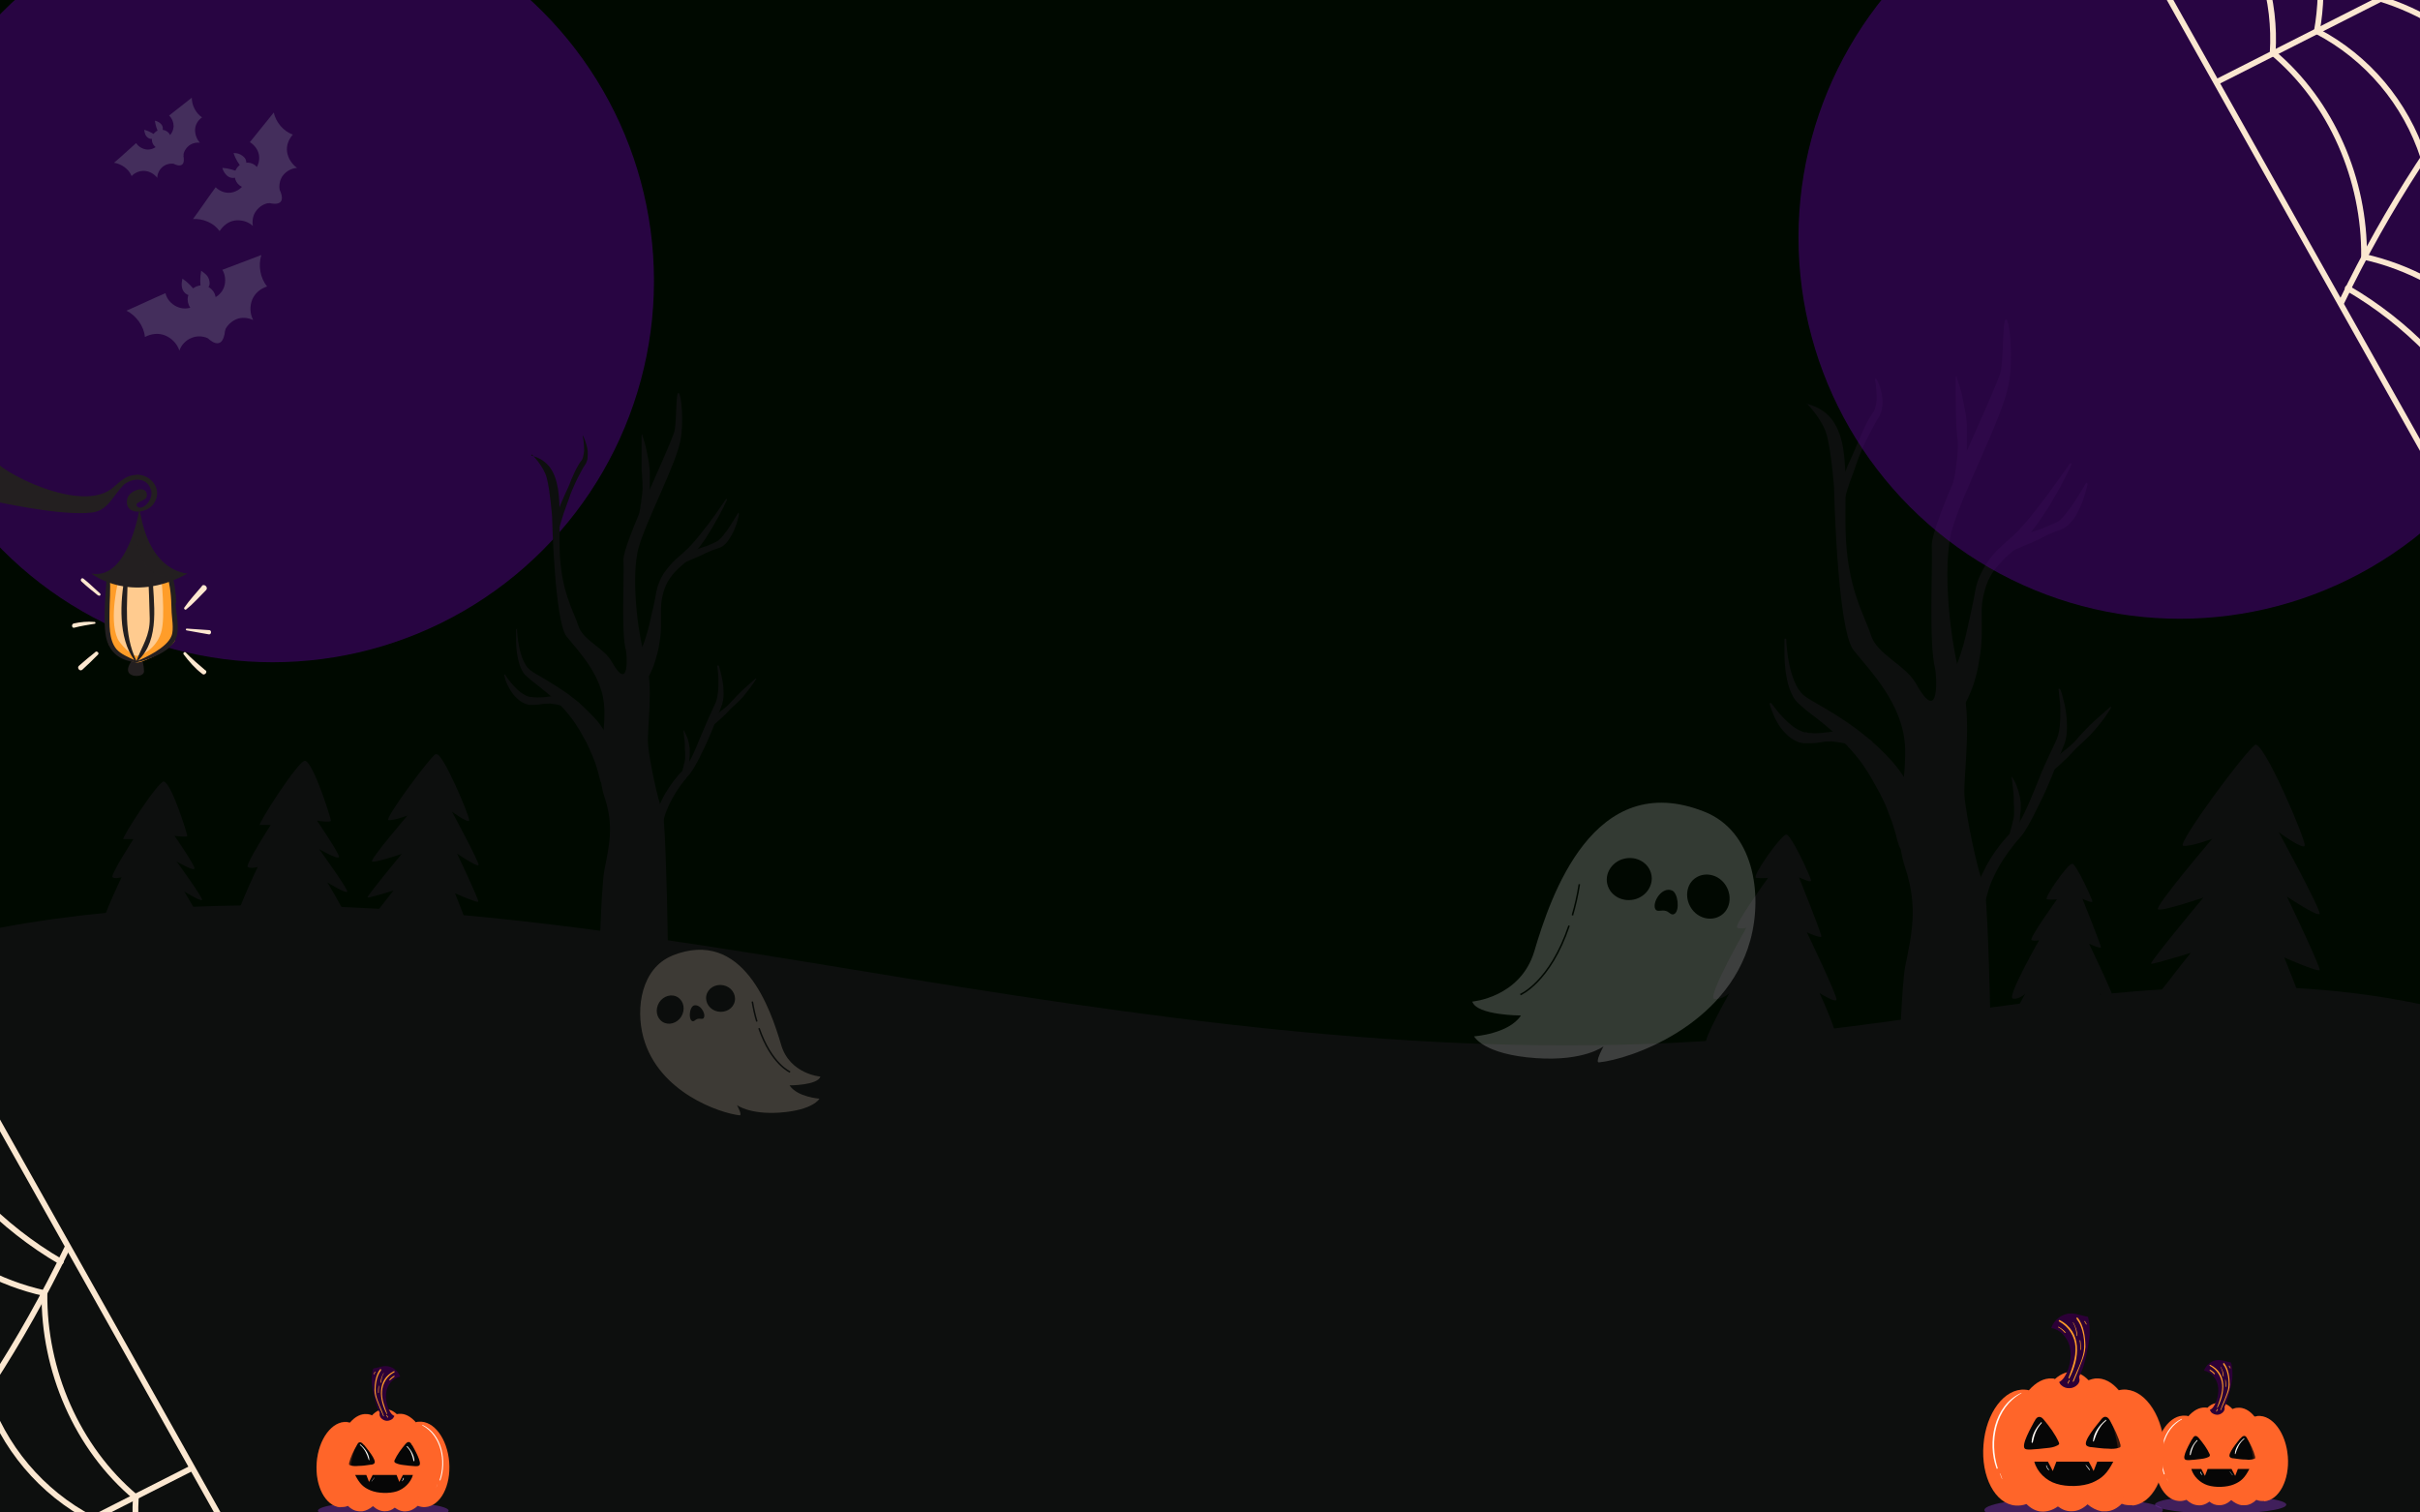 <svg width="800" height="500" viewBox="0 0 800 500" fill="none" xmlns="http://www.w3.org/2000/svg">
<g clip-path="url(#clip0_2001_2)">
<path d="M-11.8 505.9L808.2 505.9L808.2 -8.3L-11.8 -8.3L-11.8 505.9Z" fill="#000900"/>
<g filter="url(#filter0_f_2001_2)">
<circle cx="90.138" cy="92.872" r="126.052" fill="#500284" fill-opacity="0.5"/>
</g>
<path d="M-212 453.5C-171.9 367 -76.7 316.9 17.8 303.8C112.3 290.8 207.9 308.5 302 323.8C393.5 338.6 486.3 351.2 578.6 343C634.7 338 690.3 325.5 746.6 326.2C802.9 327 862.5 343.4 899.2 386.1C921 411.5 932.9 443.7 943.9 475.2C954.2 504.5 964.2 534.4 965.8 565.4C967.5 596.4 959.8 629.1 938.6 651.9C917.2 674.8 885.5 684.5 855.1 692.4C813.6 703.2 771.7 712.4 729.5 720C467.7 767.1 199 751.5 -66.2 729.6C-118.8 725.2 -178.6 716.6 -208.2 672.9C-220.3 655 -225.5 633.3 -228.7 611.9C-236.3 561.4 -234.1 509.4 -222.3 459.7L-212.2 453.5H-212Z" fill="#0D0F0E"/>
<path d="M100.9 251.5C98.9 250.9 85 272.7 85.9 272.7H89.5C89.5 272.7 81 285.9 81.9 286.6C82.8 287.3 85.2 286.6 85.2 286.6C85.2 286.6 74.9 308 77.3 309C79.7 310 115.3 311 116.3 308.7C117.3 306.5 108.2 291.7 108.2 291.7C108.2 291.7 114.3 295.5 114.8 294.8C115.2 294.1 105.5 280.7 105.5 280.7C105.5 280.7 111.9 284.4 112.1 283.3C112.2 282.2 104.8 271.3 104.8 271.3C104.8 271.3 109.4 272 109.4 271.3C109.4 270.6 103.7 252.3 100.9 251.5Z" fill="#0D0F0E"/>
<path d="M54.3 258.3C52.5 257.8 39.9 277.4 40.8 277.4H44.1C44.1 277.4 36.4 289.3 37.2 290C38 290.6 40.2 290 40.2 290C40.2 290 30.9 309.3 33 310.2C35.2 311.1 67.3 312 68.2 310C69.1 308 60.9 294.7 60.9 294.7C60.9 294.7 66.4 298.1 66.8 297.5C67.2 296.9 58.4 284.8 58.4 284.8C58.4 284.8 64.2 288.2 64.3 287.1C64.4 286 57.7 276.3 57.7 276.3C57.7 276.3 61.9 276.9 61.9 276.3C61.9 275.7 56.8 259.1 54.2 258.4L54.3 258.3Z" fill="#0D0F0E"/>
<path d="M144 249.3C142.1 250.3 126.9 270.9 128.4 271.1C129.9 271.4 134.7 269.6 134.7 269.6C134.7 269.6 122.1 284.3 123 284.8C123.9 285.3 132.8 282.3 132.8 282.3C132.8 282.3 121 296.5 121.5 296.7C122 296.9 130.1 294.4 130.1 294.4C130.1 294.4 117.6 309.9 118.5 310.2C119.4 310.5 154.6 310 154.9 308.4C155.2 306.8 150.4 295.3 150.4 295.3C150.4 295.3 157.7 298.5 158.1 298.1C158.5 297.7 151.1 282.2 151.1 282.2C151.1 282.2 157.8 286.7 158.2 286C158.6 285.3 149.4 268.3 149.4 268.3C149.4 268.3 154.8 272.3 155.1 271.2C155.4 270.1 146.2 248.4 144.3 249.4L144 249.3Z" fill="#0D0F0E"/>
<path d="M684.9 285.6C683.5 285.6 675.4 297.2 676.7 297.3C678 297.5 680 297.3 680 297.3C680 297.3 670.5 310.5 671.6 310.8C672.8 311.2 674.1 310.8 674.1 310.8C674.1 310.8 663.3 329.7 665.4 330.1C667.5 330.5 669.5 328.5 669.5 328.5C669.5 328.5 662.1 341.6 663.3 342C664.5 342.4 697.2 343.3 698.5 342C699.8 340.7 694.1 328.5 694.1 328.5C694.1 328.5 698.4 331.2 698.7 330.3C699 329.4 690.6 312 690.6 312C690.6 312 694.4 313.7 694.5 313.2C694.7 312.7 688.4 297.1 688.4 297.1C688.4 297.1 691.7 298.7 691.7 298C691.7 297.3 686.3 285.5 685 285.5L684.9 285.6Z" fill="#0D0F0E"/>
<path d="M590.5 275.9C588.8 275.9 578.9 290 580.5 290.2C582.1 290.4 584.5 290.2 584.5 290.2C584.5 290.2 572.9 306.2 574.3 306.7C575.7 307.2 577.3 306.7 577.3 306.7C577.3 306.7 564.1 329.8 566.7 330.2C569.3 330.6 571.7 328.3 571.7 328.3C571.7 328.3 562.7 344.3 564.1 344.7C565.5 345.1 605.3 346.2 606.9 344.7C608.5 343.2 601.5 328.3 601.5 328.3C601.5 328.3 606.8 331.6 607.1 330.5C607.5 329.4 597.3 308.2 597.3 308.2C597.3 308.2 601.9 310.3 602.1 309.6C602.3 308.9 594.7 290 594.7 290C594.7 290 598.7 292 598.7 291.1C598.7 290.2 592.2 275.9 590.5 275.9Z" fill="#0D0F0E"/>
<path d="M745.5 246.3C742.6 247.8 719.4 279.2 721.7 279.6C724 280 731.3 277.3 731.3 277.3C731.3 277.3 712.1 299.8 713.4 300.6C714.7 301.4 728.4 296.7 728.4 296.7C728.4 296.7 710.3 318.4 711.1 318.6C711.9 318.8 724.2 315 724.2 315C724.2 315 705.2 338.7 706.5 339.2C707.8 339.7 761.6 338.8 762 336.4C762.4 334 755.1 316.5 755.1 316.5C755.1 316.5 766.2 321.4 766.8 320.7C767.4 320.1 756 296.4 756 296.4C756 296.4 766.2 303.2 766.8 302.1C767.4 301 753.3 275.1 753.3 275.1C753.3 275.1 761.6 281.2 761.9 279.5C762.3 277.8 748.3 244.7 745.4 246.2L745.5 246.3Z" fill="#0D0F0E"/>
<path d="M175.8 150.2C175.8 150.2 179.8 154.1 180.8 158.2C181.9 162.7 182.5 170.7 182.5 170.7C182.5 170.7 183.3 205.4 187.3 210.4C191.3 215.4 199.5 223.6 199.8 234.4C200.1 245.2 196.6 253.6 199.8 263.4C203.1 273.1 201.3 279.9 199.8 287.6C198.3 295.3 196.8 352.5 198.6 353.8C200.3 355 218.8 357.8 220.3 355.2C221.8 352.5 220.5 271.2 219 268.1C217.5 265 214.5 250.6 214.2 245.7C213.9 240.8 216.2 226.5 213.4 217.8C210.6 209.1 208.6 190.1 211.1 181.1C213.6 172.1 223.2 154.1 224.9 145.8C226.1 139.9 225.3 130.2 224.3 129.9C223.3 129.5 223.8 140.3 222.8 143.1C219.7 151.9 205.9 179.7 206.1 185.2C206.4 190.7 205.3 209.3 206.9 214.9C207.2 216 208.3 229.5 202.2 218.7C199.6 214.1 192.7 211.7 191.2 206.9C189.7 202.1 185.3 195.5 185 181.3C184.7 167.1 187 153.4 175.6 150.6L175.8 150.2Z" fill="#0D0F0E"/>
<path d="M192.8 144.3C192.8 144.3 193.1 144.7 193.4 145.6C193.7 146.4 194.1 147.6 194.3 149.2C194.3 150 194.3 150.9 194.2 151.8C194.1 152.3 193.9 152.7 193.7 153.2C193.7 153.3 193.6 153.4 193.5 153.5L193.3 153.8C193.2 154 193.1 154.2 192.9 154.4C192.5 155.2 192 156 191.6 156.8C191.2 157.6 190.7 158.5 190.3 159.4C189.9 160.3 189.5 161.2 189.1 162.1C188.7 163 188.4 163.9 188.1 164.8C187.5 166.5 186.9 168.2 186.4 169.5C185.5 172.3 185 174.1 185 174.1C184.9 174.6 184.4 174.9 183.8 174.8C183.3 174.7 183 174.2 183.1 173.6C183.1 173.6 183.2 173.1 183.5 172.2C183.7 171.3 184.1 170.2 184.6 168.7C185.1 167.3 185.7 165.7 186.5 164C186.9 163.2 187.3 162.3 187.7 161.4C188.1 160.5 188.5 159.6 188.8 158.7C189.2 157.8 189.6 156.9 190 156C190.4 155.1 190.9 154.3 191.4 153.4C191.5 153.2 191.7 153 191.8 152.8L192 152.5C192 152.5 192.1 152.4 192.2 152.3C192.4 152 192.6 151.7 192.7 151.3C192.9 150.6 193 149.8 193.1 149.1C193.1 147.7 193 146.5 192.9 145.6C192.8 144.8 192.6 144.3 192.6 144.3C192.6 144.3 192.6 144.2 192.7 144.1C192.7 144.1 192.8 144.1 192.9 144.1L192.8 144.3Z" fill="#0D0F0E"/>
<path d="M212.3 143.9C212.3 143.9 213 145.6 213.6 148.3C213.9 149.6 214.2 151.2 214.5 152.9C214.6 153.7 214.7 154.6 214.8 155.5C214.8 156.4 214.8 157.3 214.8 158.2C214.8 159.1 214.8 160 214.8 160.9C214.8 161.8 214.8 162.7 214.8 163.5C214.8 164.4 214.8 165.2 214.8 166C214.8 166.8 214.7 167.5 214.6 168.2C214.6 168.9 214.4 169.5 214.3 170.1C214.3 170.7 214.1 171.2 214 171.6C213.8 172.4 213.6 172.9 213.6 172.9C213.4 173.7 212.6 174.1 211.8 173.9C211 173.7 210.6 172.9 210.8 172.1C210.8 172 210.9 171.5 211.1 170.8C211.2 170.5 211.3 170 211.4 169.5C211.4 169 211.6 168.4 211.7 167.8C211.7 167.2 211.9 166.5 212 165.7C212 165 212.2 164.2 212.3 163.3C212.3 162.5 212.5 161.6 212.4 160.8C212.4 159.9 212.4 159 212.3 158.2C212.3 157.3 212.2 156.4 212.1 155.6C212.1 154.7 212.1 153.9 212.1 153C212.1 151.3 212.1 149.8 212.1 148.4C212.1 145.7 212.1 143.9 212.1 143.9C212.1 143.8 212.2 143.7 212.3 143.7C212.3 143.7 212.5 143.7 212.5 143.8L212.3 143.9Z" fill="#0D0F0E"/>
<path d="M240.3 165.3C240.3 165.3 239.9 166.2 239.1 167.8C238.3 169.4 237.1 171.6 235.6 174.2C234.8 175.5 233.9 176.9 233 178.4C232 179.8 230.9 181.3 229.6 182.8C229 183.5 228.3 184.3 227.6 185C226.8 185.7 226.1 186.3 225.3 187C223.9 188.2 222.5 189.6 221.5 191.1C220.4 192.6 219.7 194.4 219.2 196.2C218.7 198 218.5 200 218.5 201.8C218.5 203.7 218.5 205.6 218.5 207.3C218.5 209.1 218.3 210.8 218 212.4C217.8 214 217.5 215.4 217.1 216.7C216.9 217.3 216.8 217.9 216.6 218.5C216.4 219.1 216.2 219.6 216.1 220C215.8 220.9 215.4 221.6 215.2 222.1C215 222.6 214.9 222.8 214.9 222.8C214.1 224.4 212.2 225.1 210.6 224.4C209 223.6 208.3 221.7 209 220.1C209 219.9 209.2 219.8 209.2 219.7C209.2 219.6 209.3 219.4 209.6 219C209.8 218.7 210.2 218.1 210.6 217.4C210.8 217.1 211 216.7 211.2 216.2C211.4 215.8 211.7 215.3 211.9 214.8C212.4 213.8 212.9 212.6 213.3 211.2C213.8 209.8 214.2 208.3 214.6 206.7C215 205.1 215.3 203.3 215.8 201.4C216.3 199.5 216.6 197.6 217 195.5C217.2 194.5 217.5 193.5 217.9 192.5C218.3 191.5 218.8 190.5 219.4 189.6C220.6 187.8 222 186.2 223.5 184.8C224.2 184.2 225 183.5 225.7 182.9C226.4 182.3 227 181.6 227.7 181C229 179.7 230.1 178.3 231.2 177C232.3 175.7 233.2 174.4 234.2 173.2C235.1 172 235.9 170.9 236.6 169.9C237.3 168.9 237.9 168 238.4 167.3C239.4 165.9 240 165 240 165C240 165 240.2 164.9 240.3 165C240.3 165 240.4 165.2 240.3 165.3Z" fill="#0D0F0E"/>
<path d="M244.3 169.8C244.3 169.8 244.3 170.2 244.1 170.9C243.9 171.6 243.7 172.6 243.3 173.7C242.9 174.8 242.3 176.2 241.5 177.5C241.1 178.2 240.6 178.9 240.1 179.5C239.8 179.8 239.5 180.1 239.1 180.4L238.5 180.8L237.8 181.1C237 181.4 236.3 181.6 235.5 181.9C234.8 182.2 234.1 182.5 233.4 182.8C232.7 183.1 232.1 183.5 231.5 183.7C230.9 184 230.3 184.2 229.7 184.5C227.5 185.5 226.1 186 226.1 186C225.5 186.3 224.7 186 224.5 185.3C224.2 184.7 224.5 183.9 225.2 183.7C225.2 183.7 226.7 183.1 228.9 182.2C229.5 182 230.1 181.8 230.7 181.5C231.3 181.3 232 181 232.7 180.8C233.4 180.6 234.1 180.3 234.8 180C235.5 179.7 236.3 179.4 236.9 179C237.4 178.8 237.9 178.2 238.4 177.8C238.9 177.3 239.3 176.7 239.7 176.2C240.6 175.1 241.3 173.9 241.9 173C243.1 171 244 169.6 244 169.6C244 169.6 244.2 169.5 244.2 169.6C244.2 169.6 244.2 169.7 244.2 169.8H244.3Z" fill="#0D0F0E"/>
<path d="M237.6 220C237.6 220 237.9 220.9 238.3 222.5C238.7 224.1 239.2 226.4 239.2 229.3C239.2 230.7 239 232.4 238.3 234C237.7 235.4 237.1 237 236.5 238.6C235.9 240.2 235.2 241.9 234.5 243.5C233.8 245.2 233 246.9 232.2 248.5C231.4 250.2 230.6 251.8 229.6 253.5C229.1 254.3 228.6 255.1 228 255.9C227.3 256.7 226.8 257.2 226.3 257.9C224.2 260.5 222.6 263.2 221.4 265.6C220.8 266.8 220.4 267.9 220 268.9C219.7 269.9 219.4 270.8 219.3 271.5C219.3 271.9 219.2 272.2 219.1 272.5C219.1 272.8 219.1 273 219.1 273.2C219.1 273.6 219.1 273.8 219.1 273.8C219.1 274.7 218.3 275.3 217.5 275.2C216.7 275.2 216.1 274.4 216.2 273.6C216.2 273.6 216.2 273.4 216.2 272.9C216.2 272.7 216.2 272.4 216.3 272.1C216.3 271.8 216.4 271.4 216.5 271C216.7 270.2 216.9 269.2 217.3 268C217.7 266.9 218.2 265.7 218.8 264.4C220.1 261.8 221.9 259 224.2 256.3C224.8 255.6 225.5 254.9 226.1 254.4C226.6 253.9 227.1 253.1 227.5 252.4C228.4 250.9 229.2 249.3 229.9 247.6C230.6 245.9 231.3 244.2 232 242.6C232.7 240.9 233.4 239.3 234.1 237.7C234.8 236.1 235.5 234.6 236.2 233.1C236.9 231.9 237.1 230.5 237.3 229.2C237.5 227.9 237.5 226.7 237.5 225.6C237.5 224.5 237.5 223.5 237.4 222.7C237.3 221.1 237.1 220.2 237.1 220.2C237.1 220.1 237.1 220 237.3 220C237.3 220 237.5 220 237.5 220.1L237.6 220Z" fill="#0D0F0E"/>
<path d="M225.9 241.3C225.9 241.3 226.1 241.5 226.3 241.9C226.5 242.3 226.8 242.9 227.1 243.6C227.4 244.3 227.6 245.2 227.8 246.1C227.8 246.6 228 247.1 228 247.6C228 248.1 228 248.6 228 249.1C228 249.6 228 250.1 227.9 250.6C227.9 251.1 227.9 251.6 227.9 252.1C227.9 252.6 227.9 253 227.8 253.5C227.8 253.9 227.6 254.3 227.5 254.7C227.3 255.5 227.1 256.1 227 256.5C226.8 256.9 226.8 257.2 226.8 257.2C226.6 257.7 226.1 258 225.6 257.8C225.1 257.6 224.8 257.1 225 256.6C225 256.6 225 256.3 225.2 255.9C225.3 255.5 225.6 255 225.7 254.3C225.8 254 225.9 253.6 226 253.2C226 252.8 226.2 252.4 226.3 252C226.3 251.6 226.5 251.1 226.5 250.6C226.5 250.1 226.5 249.7 226.5 249.2C226.5 248.7 226.5 248.3 226.4 247.8C226.4 247.3 226.4 246.9 226.4 246.4C226.4 245.5 226.3 244.7 226.2 244C226.1 242.6 225.9 241.6 225.9 241.6C225.9 241.6 225.9 241.5 226 241.4H226.1L225.9 241.3Z" fill="#0D0F0E"/>
<path d="M250 224.4C250 224.4 249.3 225.6 248.1 227.2C247.5 228 246.8 228.9 246 229.9C245.2 230.9 244.3 231.8 243.3 232.7C242.3 233.6 241.3 234.5 240.5 235.4C240.1 235.9 239.7 236.3 239.2 236.7C238.8 237.1 238.4 237.5 238 237.8C237.3 238.5 236.6 239 236.2 239.4C235.8 239.8 235.5 240 235.5 240C235.1 240.3 234.5 240.3 234.1 239.9C233.8 239.5 233.8 238.9 234.2 238.5C234.2 238.5 235.2 237.6 236.7 236.4C237.1 236.1 237.5 235.7 237.9 235.4C238.3 235 238.8 234.7 239.3 234.3C240.3 233.5 241.2 232.6 242.1 231.6C243 230.6 243.9 229.7 244.8 228.8C245.7 227.9 246.5 227.2 247.3 226.5C248.8 225.2 249.8 224.3 249.8 224.3C249.8 224.3 249.9 224.3 250 224.3C250 224.3 250 224.4 250 224.5V224.4Z" fill="#0D0F0E"/>
<path d="M170.9 207.9C170.9 207.9 170.9 208.8 171.1 210.5C171.3 212.1 171.6 214.5 172.5 217.1C173 218.4 173.6 219.8 174.5 220.8C175.3 221.7 176.8 222.6 178.4 223.5C181.5 225.3 184.8 227.3 188 229.6C189.6 230.8 191.1 232 192.6 233.4C194 234.7 195.4 236.1 196.7 237.5C198 238.9 199 240.4 200 241.9C200.9 243.4 201.7 244.8 202.4 246.2C202.8 246.9 203 247.6 203.3 248.2C203.6 248.8 203.8 249.5 204 250C204.5 251.2 204.8 252.2 205 253.1C205.3 254 205.4 254.6 205.5 255.1C205.6 255.6 205.7 255.8 205.7 255.8C206.2 257.9 204.9 259.9 202.9 260.4C200.9 260.9 198.8 259.7 198.3 257.7V257.5C198.3 257.5 198.2 257.3 198.1 256.9C198 256.5 197.9 255.9 197.7 255.2C197.5 254.5 197.2 253.6 196.9 252.6C196.7 252.1 196.6 251.6 196.3 251C196.1 250.4 195.9 249.9 195.6 249.3C195.1 248.1 194.5 246.8 193.9 245.5C193.2 244.2 192.4 242.8 191.6 241.4C190.7 240 189.8 238.5 188.7 237.1C187.6 235.7 186.4 234.3 185.1 233C183.8 231.7 182.5 230.4 181.1 229.3C179.7 228.1 178.3 227 176.9 225.9C176.2 225.4 175.5 224.8 174.8 224.2C174.5 223.9 174 223.5 173.8 223.3C173.4 223 173.1 222.5 172.9 222.2C171.9 220.6 171.5 219 171.2 217.6C170.6 214.7 170.6 212.3 170.6 210.7C170.6 209 170.6 208.1 170.6 208.1C170.6 208 170.7 207.9 170.8 207.9C170.9 207.9 171 207.9 171 208.1L170.9 207.9Z" fill="#0D0F0E"/>
<path d="M167.1 223.3C167.1 223.3 167.4 223.6 167.8 224.3C168.3 224.9 168.9 225.7 169.8 226.7C170.2 227.2 170.7 227.6 171.2 228.1C171.7 228.6 172.3 229 172.9 229.4C173.5 229.8 174.1 230.1 174.8 230.3C175 230.3 175.1 230.3 175.3 230.4H175.5H175.8C176 230.4 176.2 230.5 176.4 230.5H176.9C177.7 230.6 178.5 230.5 179.3 230.5C180.1 230.5 181 230.3 181.9 230.2C182.8 230.2 183.7 230.2 184.5 230.2C185.3 230.2 186 230.5 186.7 230.6C187.4 230.8 188 230.9 188.5 231.1C189 231.3 189.5 231.4 189.8 231.6C190.5 231.9 191 232.1 191 232.1C191.7 232.4 192.1 233.2 191.8 234C191.5 234.7 190.7 235.1 189.9 234.8C189.9 234.8 189.5 234.6 188.8 234.4C188.1 234.1 187.1 233.8 186 233.4C185.4 233.2 184.8 233.1 184.1 232.9C183.4 232.8 182.7 232.7 182 232.6C181.3 232.6 180.5 232.6 179.6 232.7C178.7 232.8 177.8 233 176.8 233H176C175.7 233 175.6 233 175.3 233H175C174.8 233 174.7 233 174.6 232.9C174.3 232.9 174.1 232.8 173.8 232.7C172.8 232.3 171.9 231.8 171.3 231.2C170.6 230.6 170 230 169.5 229.3C169 228.7 168.6 228 168.3 227.4C167.6 226.2 167.2 225.2 167 224.4C166.8 223.7 166.7 223.2 166.7 223.2C166.7 223.1 166.7 223 166.9 223H167.1V223.3Z" fill="#0D0F0E"/>
<path d="M597.2 133.3C597.2 133.3 602.6 138.6 604 144.2C605.5 150.3 606.3 161.2 606.3 161.2C606.3 161.2 607.3 208.3 612.8 215C618.2 221.8 629.4 232.9 629.8 247.5C630.1 262.1 625.4 273.6 629.8 286.8C634.2 300 631.9 309.1 629.8 319.6C627.8 330.1 625.7 407.7 628.1 409.4C630.5 411.1 655.5 414.9 657.6 411.3C659.6 407.7 657.9 297.3 655.9 293.1C653.9 288.8 649.8 269.4 649.4 262.7C649.1 256 652.1 236.7 648.4 224.9C644.7 213.1 641.9 187.3 645.3 175.1C648.7 162.9 661.8 138.5 664 127.2C665.6 119.2 664.5 106.1 663.2 105.6C661.8 105.1 662.5 119.7 661.2 123.5C657 135.4 638.2 173.1 638.6 180.6C638.9 188.1 637.6 213.3 639.7 220.9C640.1 222.4 641.6 240.7 633.4 226C629.9 219.8 620.5 216.4 618.5 210C616.5 203.6 610.5 194.5 610.1 175.2C609.7 155.9 612.8 137.4 597.3 133.5L597.2 133.3Z" fill="#0D0F0E"/>
<path d="M620.3 125.3C620.3 125.3 620.7 125.9 621.1 127C621.6 128.1 622.1 129.8 622.3 131.9C622.4 133 622.3 134.1 622.1 135.4C622 136 621.7 136.7 621.4 137.3C621.4 137.5 621.2 137.6 621.1 137.8L620.9 138.2C620.7 138.5 620.6 138.7 620.4 139C619.8 140.1 619.2 141.2 618.6 142.3C618 143.5 617.4 144.6 616.8 145.8C616.2 147 615.7 148.2 615.2 149.4C614.7 150.6 614.2 151.8 613.8 153C613 155.4 612.2 157.6 611.5 159.4C610.2 163.2 609.6 165.7 609.6 165.7C609.4 166.4 608.7 166.8 608 166.7C607.3 166.5 606.9 165.8 607 165.1C607 165.1 607.2 164.4 607.5 163.3C607.8 162.1 608.4 160.5 609 158.6C609.7 156.7 610.5 154.5 611.6 152.2C612.1 151 612.7 149.9 613.2 148.6C613.7 147.4 614.2 146.1 614.8 144.9C615.3 143.6 615.9 142.4 616.4 141.2C617 140 617.6 138.8 618.3 137.7C618.5 137.4 618.7 137.2 618.8 136.9L619.1 136.5C619.1 136.4 619.3 136.3 619.3 136.2C619.6 135.8 619.8 135.3 619.9 134.8C620.2 133.8 620.3 132.8 620.4 131.9C620.4 130 620.2 128.3 620.1 127.2C619.9 126.1 619.8 125.4 619.8 125.4C619.8 125.3 619.8 125.2 619.9 125.2H620.1L620.3 125.3Z" fill="#0D0F0E"/>
<path d="M646.8 124.7C646.8 124.7 647.7 127 648.6 130.6C649 132.4 649.4 134.5 649.8 136.8C650 137.9 650.1 139.1 650.2 140.4C650.2 141.6 650.2 142.9 650.2 144.1C650.2 145.3 650.2 146.6 650.2 147.8C650.2 149 650.2 150.2 650.2 151.4C650.2 152.6 650.2 153.7 650.2 154.8C650.2 155.9 650 156.9 649.9 157.8C649.9 158.7 649.6 159.6 649.5 160.4C649.4 161.2 649.2 161.8 649 162.4C648.7 163.5 648.5 164.1 648.5 164.1C648.2 165.1 647.1 165.7 646.1 165.4C645.1 165.1 644.5 164 644.8 163V162.8C644.8 162.8 645 162.3 645.3 161.3C645.4 160.8 645.6 160.3 645.7 159.6C645.8 158.9 646 158.1 646.2 157.3C646.3 156.4 646.5 155.5 646.6 154.5C646.6 153.5 646.9 152.4 647 151.3C647.1 150.2 647.2 149 647.2 147.8C647.2 146.6 647.2 145.4 647 144.2C646.9 143 646.8 141.8 646.7 140.6C646.7 139.4 646.6 138.3 646.6 137.1C646.6 134.8 646.5 132.7 646.5 130.9C646.5 127.2 646.5 124.8 646.5 124.8C646.5 124.6 646.6 124.5 646.8 124.5C646.9 124.5 647 124.5 647.1 124.7H646.8Z" fill="#0D0F0E"/>
<path d="M684.7 153.7C684.7 153.7 684.2 155 683.1 157.1C682 159.3 680.4 162.3 678.3 165.8C677.3 167.6 676 169.5 674.7 171.4C673.4 173.4 671.9 175.4 670.2 177.4C669.4 178.4 668.4 179.4 667.4 180.4C666.3 181.4 665.4 182.2 664.3 183.1C662.4 184.8 660.6 186.7 659.1 188.7C657.6 190.8 656.6 193.1 656 195.6C655.3 198.1 655 200.7 655.1 203.2C655.1 205.8 655.2 208.3 655.1 210.7C655 213.1 654.8 215.4 654.4 217.6C654.1 219.7 653.7 221.7 653.2 223.5C653 224.4 652.7 225.2 652.5 225.9C652.3 226.7 652 227.3 651.8 227.9C651.3 229.1 650.9 230.1 650.6 230.7C650.3 231.3 650.1 231.7 650.1 231.7C649.1 233.9 646.5 234.9 644.3 233.8C642.1 232.8 641.1 230.2 642.2 228C642.2 227.8 642.4 227.6 642.5 227.4V227.2C642.6 227.2 642.8 226.9 643.1 226.5C643.4 226 643.9 225.3 644.4 224.4C644.7 223.9 645 223.4 645.3 222.8C645.6 222.2 645.9 221.6 646.3 220.9C647 219.5 647.6 217.9 648.2 216C648.8 214.2 649.4 212.1 649.9 209.9C650.4 207.7 650.9 205.3 651.5 202.7C652.1 200.1 652.6 197.5 653.1 194.7C653.4 193.3 653.8 191.9 654.4 190.6C655 189.2 655.7 188 656.4 186.7C658 184.2 659.9 182.1 662 180.2C663 179.3 664 178.5 665 177.6C665.9 176.7 666.8 175.9 667.6 175C669.3 173.2 670.9 171.3 672.3 169.5C673.7 167.7 675.1 165.9 676.3 164.3C677.5 162.7 678.6 161.2 679.6 159.8C680.6 158.4 681.4 157.3 682.1 156.3C683.5 154.3 684.3 153.2 684.3 153.2C684.3 153.1 684.6 153 684.7 153.2C684.8 153.2 684.8 153.4 684.7 153.5V153.7Z" fill="#0D0F0E"/>
<path d="M690.1 159.8C690.1 159.8 690.1 160.4 689.8 161.3C689.6 162.2 689.2 163.6 688.7 165.1C688.1 166.7 687.4 168.4 686.3 170.3C685.8 171.2 685.1 172.1 684.3 173C683.9 173.4 683.5 173.8 682.9 174.2L682.1 174.7L681.2 175.1C680.1 175.5 679.1 175.8 678.1 176.3C677.1 176.7 676.2 177.1 675.3 177.6C674.4 178.1 673.5 178.5 672.7 178.9C671.9 179.3 671.1 179.6 670.3 179.9C667.4 181.2 665.4 182 665.4 182C664.5 182.3 663.5 182 663.2 181C662.9 180.1 663.2 179.2 664.1 178.8C664.1 178.8 666.1 178 669.1 176.8C669.8 176.5 670.7 176.2 671.5 175.9C672.4 175.6 673.3 175.3 674.2 175C675.2 174.7 676.1 174.3 677.1 173.9C678 173.5 679.1 173 680 172.6C680.7 172.3 681.3 171.6 682 170.9C682.6 170.2 683.2 169.5 683.8 168.7C685 167.2 685.9 165.6 686.8 164.3C688.5 161.6 689.6 159.7 689.6 159.7C689.6 159.6 689.8 159.5 689.9 159.7L690 159.9L690.1 159.8Z" fill="#0D0F0E"/>
<path d="M681.1 227.9C681.1 227.9 681.6 229.1 682.1 231.2C682.7 233.3 683.3 236.5 683.3 240.4C683.3 242.3 683.1 244.6 682.1 246.8C681.3 248.7 680.5 250.8 679.7 253C678.9 255.2 678 257.4 677 259.7C676 262 675 264.2 673.8 266.5C672.7 268.8 671.6 271 670.3 273.2C669.7 274.3 669 275.4 668.1 276.5C667.2 277.5 666.5 278.3 665.8 279.2C663 282.7 660.7 286.3 659.2 289.6C658.4 291.2 657.8 292.7 657.4 294.1C657 295.5 656.6 296.7 656.4 297.7C656.4 298.2 656.2 298.6 656.1 299C656.1 299.4 656.1 299.7 656 300C656 300.5 656 300.8 656 300.8V301C655.9 302.1 654.9 302.8 653.8 302.7C652.7 302.6 652 301.6 652.1 300.5C652.1 300.5 652.1 300.2 652.2 299.5C652.2 299.2 652.2 298.8 652.3 298.3C652.3 297.9 652.5 297.3 652.6 296.8C652.8 295.7 653.2 294.3 653.7 292.8C654.2 291.3 654.9 289.6 655.8 287.9C657.5 284.4 659.9 280.6 663.2 276.9C664 276 665 275 665.7 274.3C666.4 273.6 667.1 272.6 667.7 271.6C668.9 269.6 669.9 267.3 670.9 265.1C671.9 262.8 672.8 260.5 673.7 258.3C674.6 256 675.5 253.8 676.5 251.7C677.5 249.6 678.4 247.5 679.4 245.5C680.3 243.8 680.7 242 680.9 240.2C681.1 238.4 681.1 236.7 681.1 235.3C681.1 233.8 681.1 232.5 680.9 231.4C680.7 229.2 680.5 228 680.5 228C680.5 227.8 680.5 227.7 680.7 227.7C680.8 227.7 681 227.7 681 227.9H681.1Z" fill="#0D0F0E"/>
<path d="M665.1 256.8C665.1 256.8 665.3 257.1 665.6 257.6C665.9 258.1 666.3 258.9 666.7 259.9C667.1 260.9 667.4 262 667.7 263.3C667.8 263.9 667.9 264.6 668 265.3C668 266 668 266.7 668 267.4C668 268.1 667.9 268.8 667.8 269.5C667.8 270.2 667.7 270.8 667.7 271.5C667.7 272.2 667.6 272.8 667.5 273.4C667.5 274 667.3 274.5 667.2 275C667 276 666.7 276.9 666.5 277.4C666.3 278 666.2 278.3 666.2 278.3C666 279 665.2 279.3 664.5 279.1C663.8 278.9 663.5 278.1 663.7 277.4C663.7 277.4 663.8 277 664 276.5C664.2 276 664.5 275.2 664.7 274.3C664.8 273.8 665 273.3 665.1 272.8C665.2 272.3 665.4 271.7 665.5 271.1C665.6 270.5 665.8 269.9 665.8 269.3C665.8 268.7 665.8 268 665.8 267.4C665.8 266.8 665.8 266.1 665.7 265.5C665.7 264.9 665.7 264.3 665.7 263.6C665.7 262.4 665.5 261.3 665.4 260.3C665.2 258.3 665 257 665 257C665 256.9 665 256.8 665.2 256.8C665.2 256.8 665.3 256.8 665.4 256.8H665.1Z" fill="#0D0F0E"/>
<path d="M697.9 233.9C697.9 233.9 697 235.5 695.4 237.7C694.6 238.8 693.6 240 692.5 241.3C691.4 242.6 690.1 243.9 688.8 245.1C687.5 246.3 686.1 247.5 685 248.8C684.4 249.4 683.9 250 683.3 250.6C682.7 251.1 682.2 251.6 681.7 252.1C680.7 253 679.9 253.8 679.2 254.3C678.6 254.8 678.2 255.1 678.2 255.1C677.6 255.6 676.8 255.5 676.4 254.9C675.9 254.3 676 253.5 676.6 253.1C676.6 253.1 678 251.9 680 250.2C680.5 249.8 681 249.3 681.6 248.8C682.2 248.3 682.8 247.8 683.5 247.3C684.8 246.2 686.1 245 687.2 243.6C688.4 242.3 689.6 241 690.8 239.8C692 238.6 693.2 237.6 694.2 236.7C696.2 234.9 697.6 233.7 697.6 233.7C697.6 233.7 697.8 233.7 697.9 233.7C697.9 233.7 697.9 233.8 697.9 233.9Z" fill="#0D0F0E"/>
<path d="M590.5 211.6C590.5 211.6 590.5 212.9 590.8 215.1C591 217.3 591.5 220.5 592.7 224C593.3 225.7 594.2 227.6 595.4 229C596.5 230.3 598.6 231.4 600.6 232.6C604.8 235 609.3 237.7 613.6 240.9C615.7 242.5 617.8 244.2 619.8 246C621.8 247.8 623.7 249.7 625.4 251.6C627.1 253.5 628.6 255.6 629.9 257.6C631.1 259.6 632.3 261.6 633.2 263.5C633.7 264.4 634.1 265.3 634.4 266.2C634.8 267.1 635.1 267.9 635.4 268.7C636 270.3 636.4 271.7 636.8 272.8C637.1 274 637.4 274.9 637.5 275.5C637.7 276.1 637.7 276.5 637.7 276.5C638.4 279.3 636.7 282.1 633.9 282.8C631.1 283.5 628.4 281.8 627.6 279.1V278.9C627.6 278.9 627.5 278.6 627.3 278.1C627.1 277.6 627 276.8 626.7 275.8C626.4 274.8 626.1 273.6 625.6 272.2C625.4 271.5 625.1 270.8 624.8 270C624.5 269.2 624.2 268.5 623.9 267.6C623.3 265.9 622.4 264.2 621.5 262.4C620.5 260.6 619.5 258.7 618.4 256.8C617.2 254.9 616 252.9 614.5 251C613 249.1 611.4 247.3 609.7 245.5C608 243.7 606.1 242 604.2 240.4C602.3 238.8 600.4 237.3 598.4 235.8C597.4 235.1 596.5 234.3 595.6 233.5C595.2 233.1 594.5 232.6 594.2 232.2C593.7 231.7 593.3 231.2 593 230.7C591.7 228.5 591.1 226.4 590.7 224.4C589.9 220.5 589.9 217.2 589.9 215C589.9 212.7 589.9 211.4 589.9 211.4C589.9 211.2 590 211.1 590.2 211.1C590.3 211.1 590.5 211.2 590.5 211.4V211.6Z" fill="#0D0F0E"/>
<path d="M585.5 232.4C585.5 232.4 585.9 232.9 586.5 233.7C587.1 234.5 588 235.7 589.2 236.9C589.8 237.5 590.4 238.2 591.1 238.8C591.8 239.4 592.6 240.1 593.4 240.6C594.2 241.2 595.1 241.5 595.9 241.9C596.1 241.9 596.3 242 596.5 242.1H596.8H597.2C597.5 242.2 597.8 242.3 598 242.3H598.7C599.7 242.5 600.8 242.4 602 242.3C603.2 242.2 604.4 242 605.6 241.9C606.8 241.8 608 241.8 609.1 241.9C610.2 242 611.2 242.3 612.1 242.5C613 242.7 613.8 243 614.5 243.2C615.2 243.4 615.8 243.6 616.3 243.8C617.3 244.2 617.9 244.4 617.9 244.4C618.9 244.8 619.4 245.9 619 246.9C618.6 247.9 617.5 248.4 616.5 248C616.5 248 616 247.8 615 247.4C614.1 247 612.7 246.5 611.1 246.1C610.3 245.9 609.4 245.6 608.5 245.5C607.6 245.3 606.6 245.2 605.6 245.1C604.6 245.1 603.5 245.1 602.4 245.3C601.2 245.5 600 245.7 598.7 245.7H597.7C597.4 245.7 597.1 245.7 596.8 245.7H596.4C596.1 245.7 596 245.6 595.8 245.6C595.4 245.6 595.1 245.4 594.7 245.4C593.4 244.9 592.2 244.2 591.3 243.4C590.3 242.6 589.6 241.7 588.9 240.9C588.2 240 587.7 239.2 587.3 238.4C586.4 236.8 585.9 235.3 585.5 234.3C585.2 233.3 585 232.7 585 232.7C585 232.5 585 232.4 585.2 232.4C585.3 232.4 585.4 232.4 585.5 232.5V232.4Z" fill="#0D0F0E"/>
<path d="M93.8 539.1C55.2 470.3 16.6 401.5 -22.1 332.7" stroke="#FBE7D0" stroke-width="1.9" stroke-linecap="round" stroke-linejoin="round"/>
<path d="M-28.4 531.9C2 516.5 32.4 501.1 62.9 485.6" stroke="#FBE7D0" stroke-width="1.9" stroke-linecap="round" stroke-linejoin="round"/>
<path d="M-33.9 498.9C-11.6 472.7 7.3 443.6 22.2 412.6" stroke="#FBE7D0" stroke-width="1.9" stroke-linecap="round" stroke-linejoin="round"/>
<path d="M20.1 417.1C0.5 405.7 -15.9 388.8 -26.8 368.9" stroke="#FBE7D0" stroke-width="1.9" stroke-linecap="round" stroke-linejoin="round"/>
<path d="M-24.7 406C-14 416.7 -0.1 424.2 14.7 427.5C14.4 452.9 25.4 478.7 44.9 495C43.8 512 49 530 59.7 543.3" stroke="#FBE7D0" stroke-width="1.9" stroke-linecap="round" stroke-linejoin="round"/>
<path d="M35.8 548.6C29.5 534.1 27.6 517.7 30.4 502.1C13.7 493.4 1 478.3 -4.8 460.4C-14.2 460.4 -23.2 458.9 -31.8 455.1" stroke="#FBE7D0" stroke-width="1.9" stroke-linecap="round" stroke-linejoin="round"/>
<path d="M-26.7 490.2C-16.9 500.8 -4.2 508.7 9.6 512.9C8.3 524.7 10.8 536.2 17.1 546.2" stroke="#FBE7D0" stroke-width="1.9" stroke-linecap="round" stroke-linejoin="round"/>
<path d="M52 48.2C51 49.1 49.6 49.6 48.3 49.4C47 49.2 45.7 48.4 45 47.3C42.5 49.5 40.2 51.7 37.7 53.8C40.2 54.2 42.6 55.9 43.5 58.2C44.7 57 46.2 56.4 47.8 56.5C49.4 56.6 51 57.5 52 58.8C52 57.5 52.6 56.2 53.6 55.3C54.6 54.4 55.9 54 57.3 54.1C57.8 52.6 57.3 50.7 56.3 49.5C55.2 48.3 53.7 47.8 52.1 48.2H52Z" fill="#442E5C"/>
<path d="M55.6 45.2C56.7 44.4 57.3 43.1 57.4 41.8C57.4 40.5 56.9 39.1 55.9 38.2C58.4 36.2 60.9 34.3 63.4 32.3C63.4 34.8 64.7 37.4 66.8 38.8C65.5 39.7 64.6 41.1 64.5 42.7C64.4 44.3 65 46 66.1 47.2C64.8 47 63.4 47.4 62.4 48.2C61.4 49 60.7 50.2 60.6 51.5C59 51.8 57.3 50.9 56.3 49.7C55.3 48.5 55.1 46.9 55.7 45.4L55.6 45.2Z" fill="#442E5C"/>
<path d="M53.4 49.3C55.167 49.3 56.6 47.867 56.6 46.1C56.6 44.333 55.167 42.9 53.4 42.9C51.633 42.9 50.2 44.333 50.2 46.1C50.2 47.867 51.633 49.3 53.4 49.3Z" fill="#442E5C"/>
<path d="M57.3 54.1C57.3 54.1 61.7 56.6 60.6 51.3C59.5 46 54.4 47.3 54.4 47.3C54.4 47.3 52.8 52.1 57.3 54.1Z" fill="#442E5C"/>
<path d="M51.8 45C50.6 44.1 49.2 43.3 47.7 42.9C47.7 43.5 47.9 44.1 48.1 44.6C48.4 45.1 48.8 45.6 49.4 45.8C50 46 50.6 46 51.1 45.6C51.4 45.6 51.8 45.2 51.7 44.8L51.8 45Z" fill="#442E5C"/>
<path d="M52.6 44.3C51.9 42.9 51.4 41.5 51.2 39.9C51.8 40 52.4 40.3 52.8 40.6C53.3 41 53.7 41.5 53.8 42.1C53.9 42.7 53.8 43.4 53.4 43.8C53.4 44.1 52.9 44.4 52.5 44.3H52.6Z" fill="#442E5C"/>
<path d="M80.6 61C79.6 62.5 77.9 63.5 76.2 63.7C74.4 63.9 72.6 63.2 71.3 61.9C68.7 65.4 66.4 68.9 63.8 72.4C67.1 72.2 70.7 73.7 72.6 76.4C73.8 74.6 75.5 73.2 77.6 72.9C79.7 72.6 82 73.2 83.6 74.7C83.3 73 83.6 71.1 84.7 69.7C85.7 68.3 87.3 67.3 89 67.1C89.3 65 88.1 62.7 86.4 61.5C84.7 60.3 82.6 60.1 80.6 61Z" fill="#442E5C"/>
<path d="M84.3 56.1C85.4 54.8 85.9 52.9 85.6 51.2C85.3 49.5 84.1 47.9 82.6 47C85.2 43.7 87.9 40.5 90.5 37.2C91.2 40.4 93.7 43.4 96.8 44.5C95.4 46.1 94.6 48.1 94.9 50.2C95.2 52.3 96.5 54.3 98.2 55.5C96.5 55.6 94.8 56.5 93.7 57.8C92.6 59.1 92.2 60.9 92.4 62.6C90.5 63.4 88 62.8 86.3 61.5C84.6 60.2 83.9 58.2 84.3 56.1Z" fill="#442E5C"/>
<path d="M84.3 54.6C82.4 53.2 79.8 53.6 78.4 55.4C77 57.2 77.4 59.9 79.2 61.3C81.1 62.7 83.7 62.3 85.1 60.5C86.5 58.6 86.1 56 84.3 54.6Z" fill="#442E5C"/>
<path d="M89 67.1C89 67.1 95.4 69 92.4 62.6C89.5 56.1 83.3 59.3 83.3 59.3C83.3 59.3 82.6 65.9 89 67.2V67.1Z" fill="#442E5C"/>
<path d="M79.3 57C77.4 56.2 75.5 55.6 73.5 55.5C73.7 56.3 74.1 57 74.6 57.6C75.1 58.2 75.8 58.7 76.6 58.8C77.4 58.9 78.3 58.7 78.8 58.1C79.2 58 79.6 57.4 79.4 56.9L79.3 57Z" fill="#442E5C"/>
<path d="M80.2 55.8C78.9 54.2 77.8 52.5 77.2 50.6C78 50.6 78.8 50.7 79.5 51.1C80.2 51.5 80.9 52 81.2 52.7C81.5 53.4 81.5 54.3 81.2 55C81.2 55.5 80.7 55.9 80.3 55.9L80.2 55.8Z" fill="#442E5C"/>
<path d="M64 101.3C62.2 102.2 60.1 102.2 58.3 101.3C56.5 100.4 55.1 98.8 54.7 96.9C50.3 98.8 46.2 100.8 41.8 102.7C45 104.3 47.6 107.8 47.9 111.4C50 110.3 52.4 110 54.6 110.9C56.8 111.8 58.6 113.7 59.3 115.9C59.9 114.1 61.4 112.5 63.1 111.8C64.8 111 66.9 111 68.7 111.8C70.1 109.9 70.3 107.1 69.3 105C68.4 102.9 66.4 101.6 64.1 101.4L64 101.3Z" fill="#442E5C"/>
<path d="M70.2 98.7C72 98.1 73.5 96.6 74.1 94.8C74.7 93 74.5 90.8 73.5 89.2C77.8 87.5 82.1 86 86.4 84.3C85.3 87.7 86 91.9 88.3 94.7C86.1 95.4 84.3 96.9 83.4 99C82.5 101.2 82.6 103.7 83.7 105.8C82 105 79.9 104.8 78.2 105.5C76.5 106.2 75 107.6 74.3 109.3C72 109 70 107.1 69.1 104.9C68.3 102.7 68.7 100.4 70.1 98.7H70.2Z" fill="#442E5C"/>
<path d="M71 97.2C70 94.8 67.3 93.7 64.9 94.7C62.5 95.7 61.4 98.4 62.4 100.8C63.4 103.2 66.1 104.3 68.5 103.3C70.9 102.3 72 99.6 71 97.2Z" fill="#442E5C"/>
<path d="M68.6 111.7C68.6 111.7 73.6 117 74.4 109.3C75.2 101.6 67.6 101.1 67.6 101.1C67.6 101.1 63.3 107 68.6 111.7Z" fill="#442E5C"/>
<path d="M65 96.8C63.7 95 62.2 93.4 60.3 92.1C60.1 93 60 93.8 60.1 94.7C60.2 95.6 60.6 96.4 61.3 97C62 97.6 62.9 97.8 63.8 97.5C64.3 97.6 64.9 97.2 65 96.7V96.8Z" fill="#442E5C"/>
<path d="M66.5 96.1C66.1 93.9 66.1 91.7 66.5 89.5C67.2 90 67.9 90.5 68.5 91.2C69 91.9 69.3 92.8 69.3 93.7C69.3 94.6 68.7 95.4 67.9 95.8C67.6 96.2 66.9 96.4 66.5 96.1Z" fill="#442E5C"/>
<g style="mix-blend-mode:multiply" opacity="0.6">
<path d="M755.8 497.4C755.8 499.1 746.1 500.4 734.1 500.4C722.1 500.4 712.4 499 712.4 497.4C712.4 495.8 722.1 494.4 734.1 494.4C746.1 494.4 755.8 495.8 755.8 497.4Z" fill="#62298E"/>
</g>
<path d="M748.5 496.2C747.6 496.2 746.7 496.2 745.9 495.8C744.8 496.9 743.6 497.5 742.2 497.6C741.8 497.6 741.4 497.6 741 497.6C739.8 497.4 738.7 496.8 737.6 495.9C736.4 497 735.1 497.6 733.7 497.6C732.3 497.6 731.4 497.2 730.4 496.4C729.2 497.3 727.8 497.8 726.5 497.6C725.1 497.5 723.9 496.8 722.8 495.8C722 496.1 721.1 496.3 720.2 496.2C715.3 495.8 711.8 489.2 712.4 481.4C713 473.6 717.5 467.6 722.4 468C722.7 468 723.1 468 723.4 468.2C725.1 466.3 727 465.2 729 465.3C729.2 465.3 729.5 465.3 729.7 465.4C730.5 464.6 731.4 464.1 732.3 463.9C732.7 463.8 733.2 463.7 733.7 463.7C735.2 463.7 736.7 464.4 738 465.8C738.5 465.6 739.1 465.4 739.7 465.4C741.7 465.2 743.7 466.3 745.3 468.3C745.6 468.3 745.9 468.2 746.3 468.1C751.2 467.7 755.7 473.7 756.3 481.5C756.9 489.3 753.4 495.9 748.5 496.3V496.2Z" fill="#FF6529"/>
<g style="mix-blend-mode:overlay">
<path d="M723.3 469.5C721.4 473 720.5 476.7 720.6 480.7C720.6 485 721.6 489.3 722.5 493.5C722.5 493.8 723 493.7 722.9 493.4C721.3 485.8 720 477 723.8 469.8C724 469.4 723.5 469.1 723.3 469.5Z" fill="#FF6529"/>
</g>
<g style="mix-blend-mode:overlay">
<path d="M729.3 470C728.9 473.2 728.8 476.5 729 479.7C729 479.9 729.3 479.9 729.3 479.7C729.1 476.5 729.2 473.2 729.5 470C729.5 469.8 729.3 469.8 729.2 470H729.3Z" fill="#FF6529"/>
</g>
<g style="mix-blend-mode:overlay">
<path d="M729.2 484.6C729.4 486.6 729.6 488.6 729.8 490.5C729.8 490.7 730.2 490.7 730.2 490.5C730 488.5 729.8 486.5 729.5 484.6C729.5 484.4 729.2 484.4 729.2 484.6Z" fill="#FF6529"/>
</g>
<g style="mix-blend-mode:overlay">
<path d="M738.4 468.1C740.4 474.6 739 481.3 739.7 487.9C739.7 488.1 740 488.1 740 487.9C740 481.4 740.9 474.3 738.6 468C738.6 467.9 738.4 468 738.4 468V468.1Z" fill="#FF6529"/>
</g>
<g style="mix-blend-mode:overlay">
<path d="M739.5 490.2C739.5 490.7 739.5 491.2 739.4 491.7C739.4 491.9 739.7 492.1 739.8 491.8C739.9 491.3 740 490.8 739.9 490.2C739.9 490 739.5 489.9 739.5 490.2Z" fill="#FF6529"/>
</g>
<g style="mix-blend-mode:overlay">
<path d="M745.3 470C747.4 473.5 747.7 478.1 748 482.1C748.3 486.3 748 490.5 746.2 494.3C746.1 494.5 746.4 494.7 746.6 494.5C748.7 490.7 748.9 486.3 748.5 482.1C748.1 478 747.9 473.4 745.7 469.8C745.6 469.6 745.2 469.8 745.4 470H745.3Z" fill="#FF6529"/>
</g>
<path d="M724.7 475.8C724.9 475.3 725.3 474.7 725.8 474.7C726.3 474.7 726.6 475.1 726.9 475.4C728.3 477.1 729.6 478.8 730.5 480.8C730.5 480.9 730.6 481.1 730.5 481.2C730.5 481.4 730.3 481.5 730.2 481.6C729.4 482 728.5 482.2 727.6 482.3C726.3 482.5 724.9 482.6 723.6 482.7C723.2 482.7 722.7 482.7 722.4 482.5C721.1 481.8 724.1 476.8 724.6 475.8H724.7Z" fill="#060606"/>
<path d="M740.7 475.5C741 475.1 741.5 474.6 742 474.7C742.4 474.7 742.7 475.2 742.9 475.6C744 477.5 745 479.5 745.5 481.6C745.5 481.7 745.5 481.9 745.5 482C745.5 482.2 745.3 482.2 745.1 482.3C744.2 482.6 743.3 482.6 742.4 482.5C741.1 482.5 739.7 482.3 738.4 482.1C738 482.1 737.5 482 737.2 481.7C736.1 480.8 739.9 476.4 740.6 475.5H740.7Z" fill="#060606"/>
<path d="M739.8 485.6C739.5 486.4 739.2 487.1 738.9 487.9C738.5 487.1 738.1 486.4 737.7 485.6H729.8C729.5 486.4 729.2 487.1 728.9 487.9C728.5 487.1 728.1 486.4 727.7 485.6H724.4C725.1 488.1 727.3 490.2 729.8 491C732.3 491.8 736.1 491.7 738.5 490.7C740.9 489.7 742.1 488.5 743.6 485.6H739.8Z" fill="#060606"/>
<g style="mix-blend-mode:multiply" opacity="0.2">
<path d="M748.5 496.2C747.6 496.2 746.7 496.2 745.9 495.8C744.8 496.9 743.6 497.5 742.2 497.6C741.8 497.6 741.4 497.6 741 497.6C742.2 496.1 743.1 494.4 743.8 492.6C745.3 488.6 745.4 484.2 744.5 480.1C743.7 476.5 742.3 473 740 470C738 467.4 735.3 465.2 732.3 463.9C732.7 463.8 733.2 463.7 733.7 463.7C735.2 463.7 736.7 464.4 738 465.8C738.5 465.6 739.1 465.4 739.7 465.4C741.7 465.2 743.7 466.3 745.3 468.3C745.6 468.3 745.9 468.2 746.3 468.1C751.2 467.7 755.7 473.7 756.3 481.5C756.9 489.3 753.4 495.9 748.5 496.3V496.2Z" fill="#FF6529"/>
</g>
<path d="M721.3 469C714.7 472 713.1 481.1 715.3 487.3C715.3 487.5 715.7 487.4 715.6 487.3C713.5 480.9 715 472.7 721.3 469.2V469.1V469Z" fill="#FFFAF5"/>
<path d="M716.2 488.5C716.4 488.9 716.5 489.4 716.7 489.8C716.6 489.4 716.4 488.9 716.2 488.5C716.2 488.5 716 488.5 716.1 488.5H716.2Z" fill="#FFFAF5"/>
<path d="M726.2 476.1C725 477.4 724 479.1 723.9 480.9C723.9 481.1 724.2 481.1 724.2 480.9C724.6 479.1 725.1 477.6 726.4 476.3C726.5 476.2 726.4 476 726.2 476.1Z" fill="#FFFAF5"/>
<path d="M741.8 475.5C740.3 476.7 738.9 478.6 738.8 480.6C738.8 480.7 739 480.8 739 480.6C739.6 478.7 740.3 477 741.9 475.7C742 475.6 741.9 475.4 741.7 475.5H741.8Z" fill="#FFFAF5"/>
<path d="M727.4 486.6C727.4 487 727.7 487.5 728.1 487.7C728 487.5 727.9 487.4 727.8 487.2C727.7 487 727.6 486.8 727.6 486.6C727.6 486.5 727.4 486.6 727.4 486.6Z" fill="#FFFAF5"/>
<path d="M737.1 486.5C737.4 486.9 737.7 487.3 738 487.7C738 487.7 738.2 487.7 738.1 487.7C737.8 487.3 737.5 486.9 737.2 486.5C737.2 486.5 737 486.5 737.1 486.5Z" fill="#FFFAF5"/>
<path d="M735.4 465C736.5 462.9 737 460.6 737.5 458.3C737.7 457.1 738 456 738 454.8C738 453.4 738 451.7 737.5 450.4C736.1 450.2 734.8 449.6 733.4 449.6C731.3 449.6 729.3 451.1 728.6 453.1C730.7 453.5 732.4 455.3 733 457.3C733.6 459.4 733.3 461.6 732.5 463.6C732.1 464.6 731.5 465.7 730.5 466.1C730.7 466.3 730.8 466.7 731 466.9C731.5 467.4 732.3 467.7 733 467.7C733.7 467.7 734.5 467.3 735 466.7C735.3 466.3 735.5 465.8 735.4 465.3C735.4 465.2 735.4 465.1 735.4 464.9V465Z" fill="#2C0037"/>
<path d="M730.5 451.5C732.9 452.8 734.4 455.1 734.6 457.8C734.8 460.4 733.8 462.8 732.9 465.3C732.9 465.4 733 465.5 733.1 465.3C735.6 460.5 736.3 454 730.7 451.2C730.5 451.1 730.3 451.4 730.5 451.5Z" fill="#FF9D29"/>
<path d="M734.9 451C736.5 452.9 737 456.7 736.6 459C736.1 461.4 734.8 463.8 734 466.1C734 466.2 734.2 466.3 734.2 466.1C734.9 464.6 735.5 463.1 736.1 461.6C736.6 460.3 737.1 459.1 737.1 457.7C737.1 455.4 736.7 452.4 735.2 450.6C735.1 450.4 734.8 450.6 735 450.8L734.9 451Z" fill="#FF9D29"/>
<path d="M734 451.8C734.6 452.8 734.8 453.8 734.9 455H735.1C735.1 453.9 734.7 452.8 734.1 451.8C734.1 451.8 733.9 451.8 734 451.8Z" fill="#FF9D29"/>
<path d="M735.6 456.2C735.7 456.9 735.7 457.7 735.7 458.4C735.7 458.5 735.9 458.5 735.9 458.4C735.9 457.6 735.9 456.9 735.7 456.1H735.6V456.2Z" fill="#FF9D29"/>
<path d="M730.4 453C731 453.4 731.5 453.8 732 454.3C732 454.4 732.2 454.3 732.2 454.1C731.8 453.6 731.2 453.1 730.6 452.8C730.5 452.8 730.4 452.9 730.5 453H730.4Z" fill="#FF9D29"/>
<path d="M736.8 451.6C736.9 451.8 737.1 452 737.2 452.3C737.2 452.4 737.4 452.3 737.4 452.2C737.3 452 737.1 451.8 737 451.5C737 451.4 736.7 451.5 736.8 451.6Z" fill="#FF9D29"/>
<path d="M732.8 466.6L733.2 465.9C733.2 465.8 733.1 465.7 733 465.8C732.9 466 732.7 466.2 732.6 466.5C732.6 466.6 732.7 466.7 732.8 466.6Z" fill="#FF9D29"/>
<g style="mix-blend-mode:multiply" opacity="0.6">
<path d="M685.5 503.3C701.792 503.3 715 501.464 715 499.2C715 496.936 701.792 495.1 685.5 495.1C669.208 495.1 656 496.936 656 499.2C656 501.464 669.208 503.3 685.5 503.3Z" fill="#62298E"/>
</g>
<path d="M705 497.6C703.8 497.6 702.6 497.6 701.4 497.1C699.9 498.6 698.2 499.5 696.4 499.6C695.8 499.6 695.3 499.6 694.7 499.6C693.1 499.3 691.5 498.5 690.1 497.3C688.5 498.8 686.7 499.6 684.8 499.6C682.9 499.6 681.7 499 680.3 498C678.6 499.2 676.8 499.8 674.9 499.7C673.1 499.6 671.4 498.7 669.9 497.2C668.8 497.6 667.6 497.8 666.3 497.7C659.6 497.2 654.8 488.2 655.7 477.6C656.5 467 662.7 458.9 669.4 459.4C669.9 459.4 670.3 459.5 670.7 459.6C673 457 675.6 455.5 678.4 455.7C678.7 455.7 679 455.7 679.3 455.9C680.4 454.9 681.6 454.2 682.8 453.8C683.4 453.6 684 453.5 684.6 453.5C686.7 453.5 688.7 454.5 690.4 456.3C691.1 456 691.9 455.8 692.7 455.7C695.5 455.5 698.1 456.9 700.4 459.6C700.8 459.5 701.3 459.4 701.7 459.4C708.4 458.9 714.5 467 715.4 477.6C716.2 488.2 711.5 497.2 704.8 497.7L705 497.6Z" fill="#FF6529"/>
<g style="mix-blend-mode:overlay">
<path d="M670.8 461.2C668.2 466 667 471 667.1 476.4C667.2 482.3 668.4 488.1 669.7 493.9C669.7 494.3 670.4 494.1 670.3 493.7C668.1 483.3 666.4 471.4 671.5 461.6C671.8 461.1 671 460.7 670.8 461.2Z" fill="#FF6529"/>
</g>
<g style="mix-blend-mode:overlay">
<path d="M678.9 461.9C678.3 466.3 678.2 470.7 678.5 475.1C678.5 475.4 678.9 475.4 678.9 475.1C678.7 470.7 678.8 466.3 679.2 461.9C679.2 461.7 678.9 461.6 678.8 461.9H678.9Z" fill="#FF6529"/>
</g>
<g style="mix-blend-mode:overlay">
<path d="M678.8 481.7C679.1 484.4 679.3 487.1 679.6 489.8C679.6 490.1 680.1 490.1 680.1 489.8C679.9 487.1 679.5 484.4 679.2 481.7C679.2 481.4 678.8 481.4 678.8 481.7Z" fill="#FF6529"/>
</g>
<g style="mix-blend-mode:overlay">
<path d="M691.4 459.3C694.1 468.2 692.2 477.2 693.2 486.2C693.2 486.4 693.6 486.4 693.6 486.2C693.6 477.3 694.8 467.7 691.7 459.2C691.7 459 691.4 459.1 691.4 459.2V459.3Z" fill="#FF6529"/>
</g>
<g style="mix-blend-mode:overlay">
<path d="M692.8 489.4C692.8 490.1 692.8 490.7 692.7 491.4C692.7 491.7 693.1 491.9 693.2 491.5C693.4 490.8 693.5 490.1 693.4 489.4C693.4 489.1 692.8 489.1 692.9 489.4H692.8Z" fill="#FF6529"/>
</g>
<g style="mix-blend-mode:overlay">
<path d="M700.7 461.9C703.5 466.7 703.9 473 704.3 478.4C704.7 484.1 704.4 489.8 701.8 495C701.6 495.3 702.1 495.6 702.3 495.3C705.2 490.2 705.4 484.1 704.9 478.4C704.4 472.9 704 466.5 701.1 461.6C700.9 461.3 700.5 461.6 700.7 461.9Z" fill="#FF6529"/>
</g>
<path d="M672.6 469.8C672.9 469.1 673.4 468.4 674.2 468.4C674.8 468.4 675.3 468.9 675.7 469.4C677.6 471.7 679.4 474.1 680.6 476.8C680.6 477 680.8 477.2 680.7 477.3C680.7 477.5 680.4 477.7 680.2 477.8C679.1 478.4 677.9 478.6 676.7 478.7C674.9 478.9 673.1 479.1 671.2 479.2C670.6 479.2 670 479.2 669.5 479C667.8 478 671.8 471.3 672.5 469.9L672.6 469.8Z" fill="#060606"/>
<path d="M694.4 469.5C694.8 468.9 695.5 468.2 696.2 468.4C696.8 468.5 697.2 469.1 697.5 469.6C698.9 472.2 700.3 474.9 701 477.7C701 477.9 701 478.1 701 478.2C701 478.4 700.7 478.5 700.5 478.6C699.3 479 698.1 479 696.9 478.9C695.1 478.9 693.2 478.6 691.4 478.4C690.8 478.4 690.2 478.2 689.8 477.9C688.3 476.6 693.5 470.7 694.4 469.5Z" fill="#060606"/>
<path d="M693.3 483.2C692.9 484.2 692.5 485.3 692.1 486.3C691.6 485.3 691.1 484.2 690.5 483.2H679.8C679.4 484.2 679 485.3 678.6 486.3C678.1 485.3 677.6 484.2 677 483.2H672.5C673.4 486.6 676.4 489.5 679.8 490.5C683.2 491.6 688.4 491.5 691.7 490.1C694.9 488.7 696.6 487.1 698.6 483.2H693.4H693.3Z" fill="#060606"/>
<g style="mix-blend-mode:multiply" opacity="0.2">
<path d="M705 497.6C703.8 497.6 702.6 497.6 701.4 497.1C699.9 498.6 698.2 499.5 696.4 499.6C695.8 499.6 695.3 499.6 694.7 499.6C696.3 497.5 697.6 495.2 698.6 492.8C700.7 487.4 700.8 481.4 699.6 475.7C698.6 470.8 696.6 466 693.5 462C690.8 458.4 687.1 455.5 683 453.8C683.6 453.6 684.2 453.5 684.8 453.5C686.9 453.5 688.9 454.5 690.6 456.3C691.3 456 692.1 455.8 692.9 455.7C695.7 455.5 698.3 456.9 700.6 459.6C701 459.5 701.5 459.4 701.9 459.4C708.6 458.9 714.7 467 715.6 477.6C716.4 488.2 711.7 497.2 705 497.7V497.6Z" fill="#FF6529"/>
</g>
<path d="M668.1 460.5C659.1 464.6 656.9 477 660 485.4C660 485.7 660.5 485.5 660.4 485.3C657.6 476.6 659.6 465.4 668.2 460.6C668.3 460.6 668.2 460.4 668.2 460.4L668.1 460.5Z" fill="#FFFAF5"/>
<path d="M661.1 487.1C661.3 487.7 661.6 488.3 661.8 488.9H661.9C661.7 488.3 661.5 487.7 661.2 487.1C661.2 487 661 487.1 661 487.1H661.1Z" fill="#FFFAF5"/>
<path d="M674.7 470.3C673 472 671.7 474.3 671.6 476.8C671.6 477 671.9 477.1 672 476.8C672.5 474.4 673.2 472.3 674.9 470.5C675.1 470.3 674.9 470.1 674.6 470.2L674.7 470.3Z" fill="#FFFAF5"/>
<path d="M696 469.5C693.9 471.2 692.1 473.7 691.9 476.4C691.9 476.6 692.2 476.6 692.2 476.4C693.1 473.8 694 471.5 696.2 469.7C696.4 469.5 696.2 469.3 695.9 469.4L696 469.5Z" fill="#FFFAF5"/>
<path d="M676.4 484.5C676.5 485 676.8 485.7 677.3 486C677.3 486 677.5 486 677.4 485.9C677.2 485.7 677.1 485.5 676.9 485.3C676.8 485.1 676.6 484.8 676.6 484.5C676.6 484.3 676.3 484.5 676.4 484.5Z" fill="#FFFAF5"/>
<path d="M689.5 484.4C689.9 484.9 690.3 485.5 690.7 486C690.7 486 690.9 486 690.9 485.9C690.5 485.4 690.1 484.8 689.6 484.3C689.6 484.3 689.4 484.3 689.5 484.4Z" fill="#FFFAF5"/>
<path d="M687.3 455.1C688.8 452.3 689.5 449.1 690.1 446C690.4 444.4 690.7 442.8 690.8 441.2C690.8 439.4 690.8 437 690.2 435.3C688.3 435 686.5 434.2 684.6 434.2C681.7 434.2 679 436.3 678.1 439C681 439.5 683.3 442 684.1 444.8C684.9 447.6 684.5 450.7 683.4 453.4C682.8 454.8 682 456.2 680.7 456.9C680.9 457.2 681.1 457.7 681.4 457.9C682.1 458.6 683.2 459 684.2 458.9C685.2 458.9 686.2 458.4 686.9 457.6C687.3 457.1 687.6 456.4 687.4 455.7C687.4 455.5 687.3 455.4 687.4 455.2L687.3 455.1Z" fill="#2C0037"/>
<path d="M680.6 436.8C683.8 438.5 685.9 441.7 686.1 445.3C686.3 448.9 685 452.2 683.8 455.5C683.8 455.7 684 455.8 684.1 455.6C687.5 449.1 688.4 440.3 680.9 436.4C680.6 436.3 680.4 436.7 680.7 436.8H680.6Z" fill="#FF9D29"/>
<path d="M686.5 436.1C688.7 438.7 689.4 443.8 688.8 447C688.2 450.3 686.4 453.5 685.2 456.6C685.2 456.8 685.4 456.9 685.5 456.7C686.4 454.7 687.2 452.6 688 450.6C688.7 448.9 689.3 447.2 689.4 445.3C689.4 442.2 688.9 438.1 686.8 435.6C686.6 435.4 686.3 435.6 686.5 435.9V436.1Z" fill="#FF9D29"/>
<path d="M685.3 437.3C686.1 438.6 686.4 440.1 686.5 441.6C686.5 441.7 686.7 441.7 686.7 441.6C686.7 440 686.2 438.6 685.4 437.2H685.2L685.3 437.3Z" fill="#FF9D29"/>
<path d="M687.5 443.2C687.7 444.2 687.7 445.2 687.7 446.2C687.7 446.3 687.9 446.3 687.9 446.2C687.9 445.2 687.9 444.1 687.7 443.1C687.7 443 687.5 443.1 687.5 443.1V443.2Z" fill="#FF9D29"/>
<path d="M680.5 438.8C681.3 439.3 682 439.9 682.6 440.6C682.7 440.7 682.9 440.6 682.8 440.4C682.2 439.7 681.4 439.1 680.6 438.6C680.4 438.5 680.3 438.8 680.4 438.9L680.5 438.8Z" fill="#FF9D29"/>
<path d="M689.1 436.9L689.6 437.8C689.6 438 689.9 437.8 689.8 437.7C689.6 437.4 689.4 437.1 689.3 436.8C689.3 436.6 688.9 436.8 689 436.9H689.1Z" fill="#FF9D29"/>
<path d="M683.7 457.3L684.2 456.4C684.2 456.2 684 456.1 684 456.3C683.8 456.6 683.6 456.9 683.5 457.2C683.5 457.4 683.7 457.5 683.8 457.3H683.7Z" fill="#FF9D29"/>
<g style="mix-blend-mode:multiply" opacity="0.6">
<path d="M105.1 499.4C105.1 501.1 114.8 502.4 126.7 502.4C138.7 502.4 148.3 501 148.3 499.4C148.3 497.8 138.6 496.4 126.7 496.4C114.7 496.4 105.1 497.8 105.1 499.4Z" fill="#62298E"/>
</g>
<path d="M112.4 498.2C113.3 498.2 114.2 498.2 115 497.8C116.1 498.9 117.3 499.5 118.7 499.6C119.1 499.6 119.5 499.6 119.9 499.6C121.1 499.4 122.2 498.8 123.3 497.9C124.5 499 125.8 499.6 127.2 499.6C128.6 499.6 129.5 499.2 130.5 498.4C131.7 499.3 133.1 499.8 134.4 499.6C135.8 499.5 137 498.8 138.1 497.8C138.9 498.1 139.8 498.3 140.7 498.2C145.6 497.8 149.1 491.2 148.5 483.4C147.9 475.6 143.4 469.6 138.5 470C138.2 470 137.8 470 137.5 470.2C135.8 468.3 133.9 467.2 131.9 467.4C131.7 467.4 131.4 467.4 131.2 467.5C130.4 466.8 129.5 466.2 128.6 466C128.2 465.9 127.7 465.8 127.3 465.8C125.8 465.8 124.3 466.5 123 467.9C122.5 467.7 121.9 467.5 121.3 467.5C119.3 467.3 117.3 468.4 115.7 470.3C115.4 470.3 115.1 470.2 114.7 470.1C109.8 469.7 105.3 475.7 104.7 483.5C104.1 491.3 107.6 497.9 112.5 498.3L112.4 498.2Z" fill="#FF6529"/>
<g style="mix-blend-mode:overlay">
<path d="M137.6 471.5C139.5 475 140.4 478.7 140.3 482.7C140.3 487 139.3 491.3 138.4 495.5C138.4 495.8 137.9 495.7 138 495.4C139.6 487.8 140.9 479 137.1 471.8C136.9 471.4 137.4 471.1 137.6 471.5Z" fill="#FF6529"/>
</g>
<g style="mix-blend-mode:overlay">
<path d="M131.6 472C132 475.2 132.1 478.5 131.9 481.7C131.9 481.9 131.6 481.9 131.6 481.7C131.8 478.5 131.7 475.2 131.4 472C131.4 471.8 131.6 471.8 131.7 472H131.6Z" fill="#FF6529"/>
</g>
<g style="mix-blend-mode:overlay">
<path d="M131.7 486.6C131.5 488.6 131.3 490.6 131.1 492.5C131.1 492.7 130.7 492.7 130.7 492.5C130.9 490.5 131.1 488.5 131.4 486.6C131.4 486.4 131.7 486.4 131.7 486.6Z" fill="#FF6529"/>
</g>
<g style="mix-blend-mode:overlay">
<path d="M122.5 470.1C120.5 476.6 121.9 483.3 121.2 489.9C121.2 490.1 120.9 490.1 120.9 489.9C120.9 483.4 120 476.3 122.3 470C122.3 469.9 122.5 470 122.5 470V470.1Z" fill="#FF6529"/>
</g>
<g style="mix-blend-mode:overlay">
<path d="M121.4 492.2C121.4 492.7 121.4 493.2 121.5 493.7C121.5 493.9 121.2 494.1 121.1 493.8C121 493.3 120.9 492.8 121 492.2C121 492 121.4 491.9 121.4 492.2Z" fill="#FF6529"/>
</g>
<g style="mix-blend-mode:overlay">
<path d="M115.6 472C113.5 475.5 113.2 480.1 112.9 484.1C112.6 488.3 112.9 492.5 114.7 496.3C114.8 496.5 114.5 496.7 114.3 496.5C112.2 492.7 112 488.3 112.4 484.1C112.8 480 113 475.4 115.2 471.8C115.3 471.6 115.7 471.8 115.5 472H115.6Z" fill="#FF6529"/>
</g>
<path d="M136.2 477.8C136 477.3 135.6 476.7 135.1 476.7C134.6 476.7 134.3 477.1 134 477.4C132.6 479.1 131.3 480.8 130.4 482.8C130.4 482.9 130.3 483.1 130.4 483.2C130.4 483.4 130.6 483.5 130.7 483.6C131.5 484 132.4 484.2 133.3 484.3C134.6 484.5 136 484.6 137.3 484.7C137.7 484.7 138.2 484.7 138.5 484.5C139.8 483.8 136.8 478.8 136.3 477.8H136.2Z" fill="#060606"/>
<path d="M120.2 477.6C119.9 477.2 119.4 476.7 118.9 476.8C118.5 476.8 118.2 477.3 118 477.7C116.9 479.6 115.9 481.6 115.4 483.7C115.4 483.8 115.4 484 115.4 484.1C115.4 484.3 115.6 484.3 115.8 484.4C116.6 484.7 117.6 484.7 118.5 484.6C119.8 484.6 121.2 484.4 122.5 484.2C122.9 484.2 123.4 484.1 123.7 483.8C124.8 482.9 121 478.5 120.3 477.6H120.2Z" fill="#060606"/>
<path d="M121.1 487.6C121.4 488.4 121.7 489.1 122 489.9C122.4 489.1 122.8 488.4 123.2 487.6H131.1C131.4 488.4 131.7 489.1 132 489.9C132.4 489.1 132.8 488.4 133.2 487.6H136.5C135.8 490.1 133.6 492.2 131.2 493C128.7 493.8 124.9 493.7 122.5 492.7C120.1 491.7 118.9 490.5 117.4 487.6H121.2H121.1Z" fill="#060606"/>
<g style="mix-blend-mode:multiply" opacity="0.2">
<path d="M112.4 498.2C113.3 498.2 114.2 498.2 115 497.8C116.1 498.9 117.3 499.5 118.7 499.6C119.1 499.6 119.5 499.6 119.9 499.6C118.7 498.1 117.8 496.4 117.1 494.6C115.6 490.6 115.5 486.2 116.4 482.1C117.2 478.5 118.6 475 120.9 472C122.9 469.4 125.6 467.2 128.6 465.9C128.2 465.8 127.7 465.7 127.3 465.7C125.8 465.7 124.3 466.4 123 467.8C122.5 467.6 121.9 467.4 121.3 467.4C119.3 467.2 117.3 468.3 115.7 470.2C115.4 470.2 115.1 470.1 114.7 470C109.8 469.6 105.3 475.6 104.7 483.4C104.1 491.2 107.6 497.8 112.5 498.2H112.4Z" fill="#FF6529"/>
</g>
<path d="M139.6 471C146.2 474 147.8 483.1 145.6 489.3C145.6 489.5 145.2 489.4 145.3 489.3C147.4 482.9 145.9 474.7 139.6 471.2V471.1V471Z" fill="#FFFAF5"/>
<path d="M144.7 490.5C144.5 490.9 144.4 491.4 144.2 491.8C144.3 491.4 144.5 490.9 144.7 490.5C144.7 490.5 144.9 490.5 144.8 490.5H144.7Z" fill="#FFFAF5"/>
<path d="M134.7 478.1C135.9 479.4 136.9 481.1 137 482.9C137 483.1 136.7 483.1 136.7 482.9C136.3 481.1 135.8 479.6 134.5 478.3C134.4 478.2 134.5 478 134.7 478.1Z" fill="#FFFAF5"/>
<path d="M119.1 477.5C120.6 478.7 122 480.6 122.1 482.6C122.1 482.7 121.9 482.8 121.9 482.6C121.3 480.7 120.6 479 119 477.7C118.9 477.6 119 477.4 119.2 477.5H119.1Z" fill="#FFFAF5"/>
<path d="M133.5 488.6C133.5 489 133.2 489.5 132.8 489.7C132.9 489.5 133 489.4 133.1 489.2C133.2 489 133.3 488.8 133.3 488.6C133.3 488.5 133.5 488.6 133.5 488.6Z" fill="#FFFAF5"/>
<path d="M123.8 488.5C123.5 488.9 123.2 489.3 122.9 489.7C122.9 489.7 122.7 489.7 122.8 489.7C123.1 489.3 123.4 488.9 123.7 488.5C123.7 488.5 123.9 488.5 123.8 488.5Z" fill="#FFFAF5"/>
<path d="M125.5 467C124.4 464.9 123.9 462.6 123.4 460.3C123.2 459.1 122.9 458 122.9 456.8C122.9 455.4 122.9 453.7 123.4 452.4C124.8 452.2 126.1 451.6 127.5 451.6C129.6 451.6 131.6 453.1 132.3 455.1C130.2 455.5 128.5 457.3 127.9 459.3C127.3 461.4 127.6 463.6 128.4 465.6C128.8 466.6 129.4 467.7 130.4 468.1C130.2 468.3 130.1 468.7 129.9 468.9C129.4 469.4 128.6 469.7 127.9 469.7C127.2 469.7 126.4 469.3 125.9 468.7C125.6 468.3 125.4 467.8 125.5 467.3C125.5 467.2 125.5 467.1 125.5 466.9V467Z" fill="#2C0037"/>
<path d="M130.4 453.6C128 454.9 126.5 457.2 126.3 459.9C126.1 462.5 127.1 464.9 128 467.4C128 467.5 127.9 467.6 127.8 467.4C125.3 462.6 124.6 456.1 130.2 453.3C130.4 453.2 130.6 453.5 130.4 453.6Z" fill="#FF9D29"/>
<path d="M126 453C124.4 454.9 123.9 458.7 124.3 461C124.8 463.4 126.1 465.8 126.9 468.1C126.9 468.2 126.7 468.3 126.7 468.1C126 466.6 125.4 465.1 124.8 463.6C124.3 462.3 123.8 461.1 123.8 459.7C123.8 457.4 124.2 454.4 125.7 452.6C125.8 452.4 126.1 452.6 125.9 452.8L126 453Z" fill="#FF9D29"/>
<path d="M126.9 453.9C126.3 454.9 126.1 455.9 126 457.1H125.8C125.8 456 126.2 454.9 126.8 453.9C126.8 453.9 127 453.9 126.9 453.9Z" fill="#FF9D29"/>
<path d="M125.3 458.2C125.2 458.9 125.2 459.7 125.2 460.4C125.2 460.5 125 460.5 125 460.4C125 459.6 125 458.9 125.2 458.1H125.3V458.2Z" fill="#FF9D29"/>
<path d="M130.5 455C129.9 455.4 129.4 455.8 128.9 456.3C128.9 456.4 128.7 456.3 128.7 456.1C129.1 455.6 129.7 455.1 130.3 454.8C130.4 454.8 130.5 454.9 130.4 455H130.5Z" fill="#FF9D29"/>
<path d="M124.1 453.6C124 453.8 123.8 454 123.7 454.3C123.7 454.4 123.5 454.3 123.5 454.2C123.6 454 123.8 453.8 123.9 453.5C123.9 453.4 124.2 453.5 124.1 453.6Z" fill="#FF9D29"/>
<path d="M128.1 468.6L127.7 467.9C127.7 467.8 127.8 467.7 127.9 467.8C128 468 128.2 468.2 128.3 468.5C128.3 468.6 128.2 468.7 128.1 468.6Z" fill="#FF9D29"/>
<g filter="url(#filter1_f_2001_2)">
<circle cx="720.593" cy="78.499" r="126.052" fill="#500284" fill-opacity="0.5"/>
</g>
<g opacity="0.2">
<path d="M563.6 268.4C579.5 274.8 582.9 295.3 578.6 310.9C570.7 339.4 538.7 350.2 528.6 351.2C527.1 351.3 530.1 345.9 530.1 345.9C530.1 345.9 523.7 350.9 507.8 349.8C490.3 348.6 487.3 342.6 487.3 342.6C487.3 342.6 498.8 341.8 502.8 335.7C502.8 335.7 488.2 335.7 486.7 331.1C486.7 331.1 502.6 329.8 507.2 314.5C512.5 296.6 526.7 253.6 563.6 268.4Z" fill="white"/>
<path d="M531.3 292.1C532.1 295.9 536 298.2 540 297.4C544 296.6 546.7 292.8 545.9 289.1C545.1 285.3 541.2 283 537.2 283.8C533.2 284.6 530.5 288.4 531.3 292.1Z" fill="#060606"/>
<path d="M568.8 302.7C572 300.7 572.7 296.2 570.5 292.7C568.3 289.2 563.9 288.1 560.7 290.1C557.5 292.1 556.8 296.6 559 300.1C561.2 303.6 565.6 304.7 568.8 302.7Z" fill="#060606"/>
<path d="M552.8 294.4C554.7 295.3 555.3 300.7 553.7 302C552.6 302.9 551.8 301.5 550.9 301.2C549.3 300.6 547.8 301.7 547.2 300.5C546.1 298.3 549.4 292.9 552.8 294.4Z" fill="#060606"/>
<path d="M519.8 302.6C520.7 299.5 521.5 296.1 522.1 292.3" stroke="#060606" stroke-width="0.5" stroke-miterlimit="10"/>
<path d="M502.6 328.8C502.6 328.8 512.4 324.7 518.7 306" stroke="#060606" stroke-width="0.5" stroke-miterlimit="10"/>
<path d="M222.3 315.9C212.1 320 210 333.1 212.7 343C217.7 361.2 238.1 368 244.5 368.7C245.5 368.7 243.6 365.3 243.6 365.3C243.6 365.3 247.7 368.5 257.8 367.8C268.9 367 270.9 363.2 270.9 363.2C270.9 363.2 263.6 362.7 261 358.8C261 358.8 270.3 358.8 271.2 355.9C271.2 355.9 261 355.1 258.2 345.3C254.8 333.9 245.8 306.5 222.2 315.9H222.3Z" fill="#FFE8D0"/>
<path d="M242.9 331C242.4 333.4 239.9 334.9 237.3 334.4C234.7 333.9 233 331.5 233.5 329.1C234 326.7 236.5 325.2 239.1 325.7C241.7 326.2 243.4 328.6 242.9 331Z" fill="#060606"/>
<path d="M219 337.8C217 336.5 216.5 333.7 217.9 331.4C219.3 329.2 222.1 328.4 224.1 329.7C226.1 331 226.6 333.8 225.2 336.1C223.8 338.3 221 339.1 219 337.8Z" fill="#060606"/>
<path d="M229.2 332.5C228 333.1 227.6 336.5 228.6 337.4C229.3 338 229.8 337.1 230.4 336.9C231.4 336.5 232.4 337.2 232.7 336.4C233.4 335 231.3 331.5 229.1 332.5H229.2Z" fill="#060606"/>
<path d="M250.2 337.7C249.6 335.7 249.1 333.5 248.7 331.1" stroke="#060606" stroke-width="0.5" stroke-miterlimit="10"/>
<path d="M261.2 354.4C261.2 354.4 255 351.8 250.9 339.9" stroke="#060606" stroke-width="0.5" stroke-miterlimit="10"/>
</g>
<path d="M44.6 217.1C44.6 217.1 41.8 220 42.4 222C43 224 47.5 223.9 47.6 222C47.6 219.5 46.7 217.1 46.7 217.1H44.6Z" fill="#231F20"/>
<path d="M35.9 190.1C35.9 190.1 35.1 210.7 35.9 212.8C36.7 214.9 43.1 219.1 45.5 219C47.9 218.9 57.7 213.8 57.9 211.4C58.1 209 57.1 190.1 57.1 190.1H36H35.9Z" fill="#FF9D29"/>
<g style="mix-blend-mode:overlay" opacity="0.5">
<path d="M39.3 191.1C39.3 191.1 35.8 204.5 38.9 211.2C39.6 212.8 43.5 216.9 45.3 216.8C47.2 216.7 51.6 214.2 53.2 209.3C54.9 204.2 53.2 190.1 53.2 190.1L39.3 191.1Z" fill="#FFFAF5"/>
</g>
<path d="M32.5 196.9C30.6 195.4 28.7 193.9 26.9 192.2C26.4 191.7 27 190.8 27.6 191.3C29.5 192.8 31.3 194.6 33.1 196.2C33.5 196.6 33 197.2 32.5 196.8V196.9ZM31.2 205.6C28.9 205.4 26.7 205.6 24.4 206.1C23.5 206.3 23.7 207.8 24.6 207.5C26.8 206.9 29 206.6 31.3 206.2C31.7 206.2 31.6 205.6 31.3 205.6H31.2ZM31.6 215.5C29.7 217 27.9 218.5 26.1 220.1C25.3 220.8 26.4 222.1 27.2 221.4C29 219.8 30.7 218.1 32.4 216.4C32.9 215.9 32.1 215.1 31.5 215.5H31.6ZM67.9 221.6C65.7 219.7 63.4 217.8 61.4 215.7C61 215.3 60.4 215.9 60.7 216.3C62.5 218.7 64.5 221 66.9 222.8C67.6 223.4 68.7 222.2 68 221.6H67.9ZM69 208.3C66.6 208.1 64.1 208 61.7 207.8C61.4 207.8 61.3 208.3 61.7 208.4C64.1 208.8 66.5 209.3 69 209.7C69.9 209.9 70.1 208.3 69.1 208.3H69ZM66.8 193.7C64.8 196.1 62.7 198.3 60.9 200.9C60.7 201.3 61.2 201.7 61.5 201.5C63.9 199.6 65.9 197.3 68.1 195.1C69 194.2 67.5 192.8 66.7 193.7H66.8Z" fill="#FFE8D0"/>
<path d="M58.3 199.5C58.1 196 57.8 192.6 56.6 189.2C56.2 188.2 54.8 188.9 55.1 189.9C56.4 193.7 56.6 197.5 56.7 201.5C56.7 203.9 57.6 208 56.7 210.2C55.2 214.2 47.6 217.6 45.6 218.4C53.1 211.3 50.7 199.2 50.4 189.9C50.4 189 49 189.2 49 190.1C49.2 194.9 49.4 199.7 49.5 204.4C49.6 210.2 47 213.4 45.1 218.5C40.7 209.3 42.2 200.1 42.2 190.3C42.2 189.8 41.4 189.7 41.3 190.3C39.7 198.8 39 210.8 44.4 218.2C42.4 217.2 40 216.3 38.5 214.6C35.9 211.5 36.2 206.3 36.2 202.6C36.2 198.5 36.6 195.6 36.3 190.3C36.3 189.7 35.2 190.1 35.2 190.8C35.3 192.8 33.7 206.2 35.3 211.6C36.8 216.4 40.3 218.4 45 219C45 219 55.3 216.9 58 211.5C59.6 208.2 58.2 202.8 58 199.2L58.3 199.5Z" fill="#231F20"/>
<path d="M30.2 189.6C30.2 189.6 43.2 200 62 189.6C62 189.6 49.3 189.6 46.1 168.3C46.1 168.3 42.4 191.9 30.2 189.6Z" fill="#231F20"/>
<g style="mix-blend-mode:overlay" opacity="0.7">
<path d="M46.4 169.8C49.2 185.4 57.3 188.7 60.6 189.4C60.6 189.7 60.6 189.9 60.6 190.1C60.6 190.1 41.4 195.5 46.4 169.8Z" fill="#231F20"/>
</g>
<path d="M45 157C42 157 39.8 159 37.7 160.9C27.3 170.6 -1.3 155.3 -2.4 151.4V165.6C-2.4 165.6 20.4 170.8 30.6 169.4C35.8 168.7 37.3 163.8 41.1 160.1C44 157.9 48.2 157.9 49.6 161.2C51.5 164.7 47.2 168.9 45.6 167.6C43.6 166 48.3 165.7 48.5 164.2C49.2 160 42.5 161.8 42 165.2C41.2 170.4 48.2 169.9 50.6 166.8C54.1 162.3 50.3 156.8 45 156.9V157Z" fill="#231F20"/>
<path d="M702.4 -26.7C741 42.1 779.6 110.9 818.3 179.7" stroke="#FBE7D0" stroke-width="1.9" stroke-linecap="round" stroke-linejoin="round"/>
<path d="M824.7 -19.5C794.3 -4.1 763.9 11.3 733.4 26.8" stroke="#FBE7D0" stroke-width="1.9" stroke-linecap="round" stroke-linejoin="round"/>
<path d="M830.2 13.5C807.9 39.7 789 68.8 774.1 99.8" stroke="#FBE7D0" stroke-width="1.9" stroke-linecap="round" stroke-linejoin="round"/>
<path d="M776.1 95.3C795.7 106.7 812.1 123.6 823 143.5" stroke="#FBE7D0" stroke-width="1.9" stroke-linecap="round" stroke-linejoin="round"/>
<path d="M820.9 106.4C810.2 95.7 796.3 88.2 781.5 84.9C781.8 59.5 770.8 33.7 751.3 17.4C752.4 0.4 747.2 -17.6 736.5 -30.9" stroke="#FBE7D0" stroke-width="1.9" stroke-linecap="round" stroke-linejoin="round"/>
<path d="M760.5 -36.2C766.8 -21.7 768.7 -5.3 765.9 10.3C782.6 19 795.3 34.1 801.1 52C810.5 52 819.5 53.5 828.1 57.3" stroke="#FBE7D0" stroke-width="1.9" stroke-linecap="round" stroke-linejoin="round"/>
<path d="M822.9 22.2C813.1 11.6 800.4 3.7 786.6 -0.5C787.9 -12.3 785.4 -23.8 779.1 -33.8" stroke="#FBE7D0" stroke-width="1.9" stroke-linecap="round" stroke-linejoin="round"/>
</g>
<defs>
<filter id="filter0_f_2001_2" x="-155.914" y="-153.179" width="492.103" height="492.103" filterUnits="userSpaceOnUse" color-interpolation-filters="sRGB">
<feFlood flood-opacity="0" result="BackgroundImageFix"/>
<feBlend mode="normal" in="SourceGraphic" in2="BackgroundImageFix" result="shape"/>
<feGaussianBlur stdDeviation="60" result="effect1_foregroundBlur_2001_2"/>
</filter>
<filter id="filter1_f_2001_2" x="474.541" y="-167.552" width="492.103" height="492.103" filterUnits="userSpaceOnUse" color-interpolation-filters="sRGB">
<feFlood flood-opacity="0" result="BackgroundImageFix"/>
<feBlend mode="normal" in="SourceGraphic" in2="BackgroundImageFix" result="shape"/>
<feGaussianBlur stdDeviation="60" result="effect1_foregroundBlur_2001_2"/>
</filter>
<clipPath id="clip0_2001_2">
<rect width="800" height="500" fill="white"/>
</clipPath>
</defs>
</svg>
